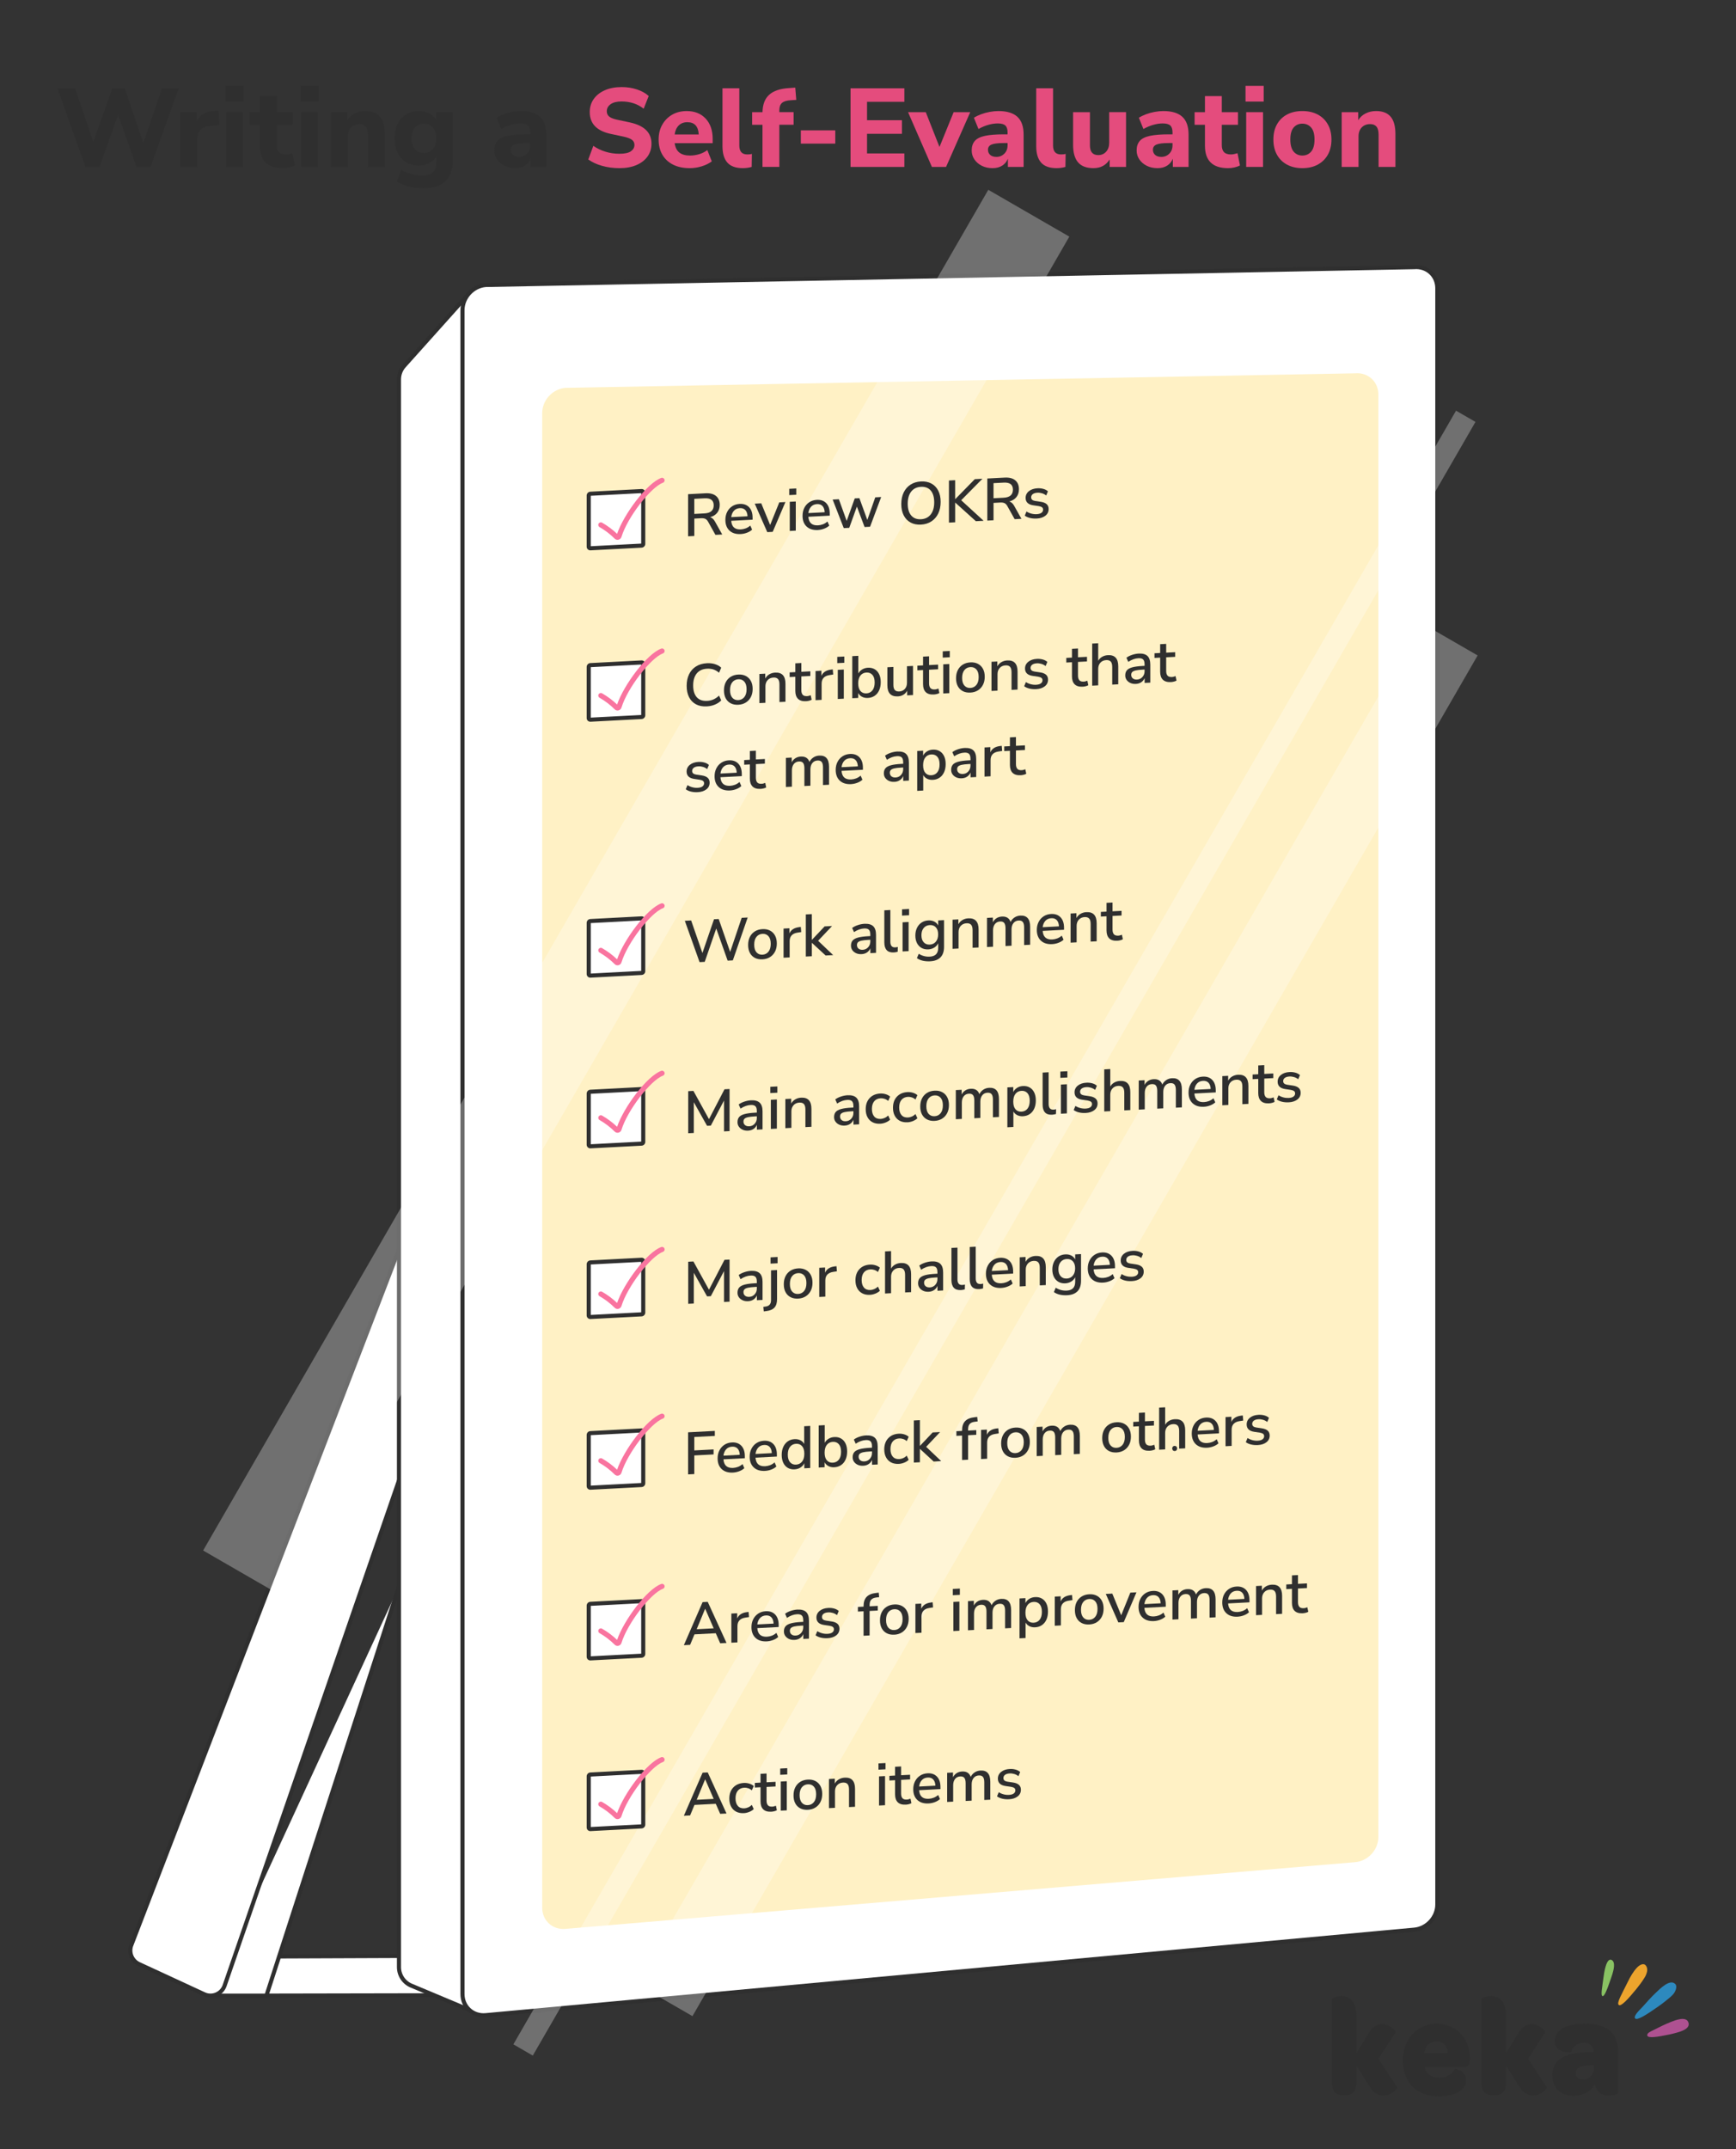 <?xml version="1.0" encoding="UTF-8"?>
<svg id="Layer_1" data-name="Layer 1" xmlns="http://www.w3.org/2000/svg" width="1697.82" height="2100.77" viewBox="0 0 1697.82 2100.77">
  <rect x="0" y="0" width="1697.82" height="2100.77" fill="#333333" stroke="none"/>
  <g>
    <g>
      <path d="m1578.48,1922.28c-.38,4.67-2.59,10.36-3.43,12.87-3.16,9.24-6,16.68-7.87,15.91-1.85-.79-.15-8.8,1.12-18.74.48-3.74,2.69-19.44,8.02-16.47,1.94,1.09,2.4,3.55,2.17,6.43Z" style="fill: #89c263; fill-rule: evenodd;"/>
      <path d="m1609.81,1930.34c-.44,1.02-.97,2-1.49,2.81-2.46,3.97-5.26,7.71-8.17,11.27-7.98,9.66-14.82,17.28-17.05,15.28-2.23-2.02,3.28-10.96,8.94-22.58,2.38-4.88,5.24-9.92,8.84-13.75,2.1-2.23,6.31-5.3,8.82-2.07,2.04,2.62,1.37,6.11.11,9.04Z" style="fill: #eda42d; fill-rule: evenodd;"/>
      <path d="m1647,1984.18c-2.42,1.28-5.22,2.09-6.92,2.58-2.57.74-5.18,1.37-7.81,1.93-11.18,2.3-20.41,3.81-21.19,1-.69-2.51,3.85-4.27,5.39-5.06,5.83-2.95,11.76-5.97,17.83-8.34,3.98-1.56,14.71-5.9,16.98.53,1.22,3.39-1.22,5.76-4.27,7.36Z" style="fill: #ae5191; fill-rule: evenodd;"/>
      <path d="m1636.4,1949.27c-1.64,1.95-3.75,3.55-5.6,5.09-2.9,2.44-5.89,4.72-8.99,6.88-11.36,7.97-20.92,14.12-22.69,11.59-1.85-2.65,5.56-9.27,6.8-10.66,4.38-4.9,8.75-9.87,13.51-14.38,3.6-3.39,13.68-13.91,18.98-8.52,1.83,1.88.8,5.27-.21,7.29-.48,1-1.09,1.88-1.81,2.72Z" style="fill: #2d89be; fill-rule: evenodd;"/>
    </g>
    <g>
      <path d="m1550.45,1978.14c-20.6,0-29.88,6.67-29.88,17.33,0,11.61,15.81,10.64,15.95,10.24,1.62-4.09,4.78-8.99,12.56-8.99,5.77,0,9.18,3.14,9.66,8.99h-2.38c-26.5.14-38.18,7.5-38.18,22.95,0,11.73,8.14,19.93,20.71,19.93,9.05,0,16.71-4.11,20.83-11.06,1.89,7.22,6.65,10.92,13.55,10.92,4.65,0,9.3-1.65,9.3-3.02v-38.49c.02-19.37-9.77-28.8-32.14-28.8Zm8.42,42.85c0,6.83-4.15,11.61-10.54,11.61-4.4,0-7.28-2.32-7.28-6.27,0-5.18,5.14-7.39,14.84-7.66h3.01v2.32h-.02Z" style="fill: #2f2f2f; fill-rule: evenodd;"/>
      <path d="m1512.82,2040.39l-18.33-27.99,16.71-25.81c.63-1.51-5.79-8.06-13.07-8.06-4.15,0-9.28,2.04-12.67,7.92l-12.42,20.35v-35.77c0-15.96-7.91-19.93-14.84-19.93-4.9,0-9.28,2.04-9.28,3v81.09c0,9.69,4.52,12.71,10.92,12.71h2.5c6.17,0,10.69-3.27,10.69-12.71v-15.98l13.43,21.16c3.51,5.85,8.67,7.92,13.05,7.92,7.16.02,13.91-6.53,13.3-7.9Z" style="fill: #2f2f2f; fill-rule: evenodd;"/>
      <path d="m1405.11,1978.14c-19.21,0-33.15,15.28-33.15,36.02s13.43,34.93,34.64,34.93c17.59,0,27.25-6.83,27.25-15.84,0-9.96-11.05-11.2-11.05-10.92-2.38,4.65-7.53,8.59-15.07,8.59s-12.94-3.53-14.44-10.64h39.31c3.64,0,4.78-2.86,4.9-6.83v-1.63c0-19.51-13.32-33.7-32.41-33.7Zm-12.16,28.69c.76-6.69,5.66-11.61,11.91-11.61,6.65,0,10.8,4.65,10.92,11.61h-22.83Z" style="fill: #2f2f2f; fill-rule: evenodd;"/>
      <path d="m1366.47,2040.39l-18.35-27.99,16.71-25.81c.63-1.51-5.77-8.06-13.05-8.06-4.15,0-9.28,2.04-12.69,7.92l-12.42,20.35v-35.77c0-15.96-7.91-19.93-14.82-19.93-4.9,0-9.28,2.04-9.28,3v81.09c0,9.69,4.52,12.71,10.92,12.71h2.53c6.15,0,10.67-3.27,10.67-12.71v-15.98l13.45,21.16c3.49,5.85,8.67,7.92,13.05,7.92,7.11.02,13.91-6.53,13.28-7.9Z" style="fill: #2f2f2f; fill-rule: evenodd;"/>
    </g>
  </g>
  <g>
    <path d="m83.56,163.16l-27.36-76.84h17.33l17.66,52.54,18.64-52.54h12.21l18.09,53.41,18.31-53.41h16.35l-27.58,76.84h-13.73l-17.99-51.01-18.2,51.01h-13.73Z" style="fill: #2f2f2f;"/>
    <path d="m176.32,163.16v-53.52h16.13v9.26c2.54-6.25,7.99-9.7,16.35-10.36l4.8-.33.98,13.84-9.27.98c-8.14.8-12.21,4.94-12.21,12.43v27.69h-16.79Z" style="fill: #2f2f2f;"/>
    <path d="m220.57,99.29v-15.37h17.77v15.37h-17.77Zm.65,63.87v-53.52h16.46v53.52h-16.46Z" style="fill: #2f2f2f;"/>
    <path d="m276.71,164.36c-15.04,0-22.56-7.3-22.56-21.91v-20.49h-10.14v-12.32h10.14v-15.7h16.46v15.7h15.8v12.32h-15.8v19.84c0,3.05.71,5.34,2.12,6.87,1.42,1.53,3.69,2.29,6.81,2.29.94,0,1.94-.11,3-.33,1.05-.22,2.2-.51,3.43-.87l2.4,11.99c-1.53.8-3.34,1.43-5.45,1.91-2.11.47-4.18.71-6.21.71Z" style="fill: #2f2f2f;"/>
    <path d="m293.82,99.29v-15.37h17.77v15.37h-17.77Zm.65,63.87v-53.52h16.46v53.52h-16.46Z" style="fill: #2f2f2f;"/>
    <path d="m323.68,163.16v-53.52h16.13v7.85c1.82-2.91,4.25-5.12,7.3-6.65,3.05-1.53,6.47-2.29,10.25-2.29,6.32,0,11.04,1.84,14.17,5.5,3.12,3.67,4.69,9.32,4.69,16.95v32.16h-16.46v-31.39c0-3.71-.69-6.38-2.07-8.01-1.38-1.63-3.42-2.45-6.1-2.45-3.49,0-6.27,1.09-8.34,3.27-2.07,2.18-3.11,5.09-3.11,8.72v29.87h-16.46Z" style="fill: #2f2f2f;"/>
    <path d="m414.26,183.98c-5.16,0-9.97-.54-14.44-1.64-4.47-1.09-8.38-2.8-11.72-5.12l4.47-11.23c2.91,1.82,6.19,3.22,9.86,4.2,3.67.98,7.14,1.47,10.41,1.47,9.3,0,13.95-4.29,13.95-12.86v-6.1c-1.45,2.76-3.74,4.98-6.87,6.65-3.12,1.67-6.54,2.51-10.25,2.51-4.79,0-8.97-1.11-12.53-3.33-3.56-2.22-6.32-5.32-8.28-9.32-1.96-4-2.94-8.68-2.94-14.06s.98-9.96,2.94-13.95c1.96-4,4.72-7.1,8.28-9.32,3.56-2.22,7.74-3.33,12.53-3.33,3.85,0,7.3.84,10.36,2.51,3.05,1.67,5.3,3.89,6.76,6.65v-8.07h16.02v47.31c0,9.01-2.44,15.77-7.3,20.27-4.87,4.5-11.96,6.76-21.26,6.76Zm.33-34.44c3.63,0,6.56-1.27,8.77-3.82,2.22-2.54,3.33-6.07,3.33-10.57s-1.11-8.01-3.33-10.52-5.14-3.76-8.77-3.76-6.65,1.25-8.83,3.76c-2.18,2.51-3.27,6.01-3.27,10.52s1.09,8.03,3.27,10.57c2.18,2.54,5.12,3.82,8.83,3.82Z" style="fill: #2f2f2f;"/>
    <path d="m503.97,164.36c-4,0-7.52-.76-10.57-2.29-3.05-1.53-5.47-3.6-7.25-6.21-1.78-2.62-2.67-5.56-2.67-8.83,0-3.85,1.02-6.94,3.05-9.27,2.03-2.32,5.34-3.98,9.92-4.96,4.58-.98,10.64-1.47,18.2-1.47h3.92v-1.85c0-3.2-.73-5.47-2.18-6.81-1.46-1.34-3.92-2.02-7.41-2.02-2.91,0-5.98.45-9.21,1.36-3.23.91-6.45,2.27-9.65,4.09l-4.47-11.01c1.89-1.23,4.2-2.36,6.92-3.38,2.72-1.02,5.58-1.8,8.56-2.34,2.98-.55,5.81-.82,8.5-.82,8.28,0,14.46,1.87,18.53,5.61,4.07,3.74,6.1,9.54,6.1,17.38v31.61h-15.37v-8.07c-1.09,2.83-2.93,5.09-5.5,6.76-2.58,1.67-5.72,2.51-9.43,2.51Zm3.71-11.01c3.05,0,5.63-1.05,7.74-3.16,2.11-2.11,3.16-4.83,3.16-8.18v-2.18h-3.81c-5.6,0-9.56.49-11.88,1.47-2.33.98-3.49,2.67-3.49,5.07,0,2.04.71,3.71,2.12,5.01,1.42,1.31,3.47,1.96,6.16,1.96Z" style="fill: #2f2f2f;"/>
    <path d="m605.77,164.36c-6.03,0-11.72-.76-17.06-2.29-5.34-1.53-9.79-3.6-13.35-6.21l4.91-13.3c3.41,2.4,7.32,4.29,11.72,5.67,4.4,1.38,8.99,2.07,13.79,2.07,5.23,0,8.99-.82,11.28-2.45s3.43-3.69,3.43-6.16c0-2.11-.8-3.78-2.4-5.01-1.6-1.23-4.4-2.29-8.39-3.16l-12.32-2.62c-13.73-2.91-20.6-10.03-20.6-21.36,0-4.87,1.31-9.14,3.92-12.81,2.62-3.67,6.27-6.52,10.96-8.56,4.69-2.03,10.12-3.05,16.29-3.05,5.3,0,10.28.76,14.93,2.29,4.65,1.53,8.5,3.67,11.55,6.43l-4.91,12.43c-5.96-4.72-13.19-7.08-21.69-7.08-4.58,0-8.12.89-10.63,2.67-2.51,1.78-3.76,4.09-3.76,6.92,0,2.11.76,3.81,2.29,5.12,1.53,1.31,4.18,2.36,7.96,3.16l12.32,2.62c14.1,3.05,21.15,9.96,21.15,20.71,0,4.8-1.29,8.99-3.87,12.59-2.58,3.6-6.21,6.4-10.9,8.39-4.69,2-10.23,3-16.62,3Z" style="fill: #e44c7d;"/>
    <path d="m674.55,164.36c-6.32,0-11.75-1.14-16.29-3.43-4.54-2.29-8.03-5.52-10.46-9.7-2.44-4.18-3.65-9.1-3.65-14.77s1.18-10.37,3.54-14.55c2.36-4.18,5.59-7.45,9.7-9.81,4.1-2.36,8.85-3.54,14.22-3.54,7.78,0,13.95,2.45,18.53,7.36,4.58,4.91,6.87,11.54,6.87,19.89v4.14h-37.17c.58,4.21,2.12,7.29,4.63,9.21,2.51,1.93,5.98,2.89,10.41,2.89,2.91,0,5.85-.44,8.83-1.31,2.98-.87,5.67-2.22,8.07-4.03l4.36,11.01c-2.69,2.04-5.98,3.65-9.86,4.85-3.89,1.2-7.79,1.8-11.72,1.8Zm-2.29-44.91c-3.49,0-6.3,1.05-8.45,3.16-2.14,2.11-3.47,5.05-3.98,8.83h23.54c-.44-7.99-4.14-11.99-11.12-11.99Z" style="fill: #e44c7d;"/>
    <path d="m726.54,164.36c-6.9,0-11.95-1.8-15.15-5.4-3.2-3.6-4.8-8.96-4.8-16.08v-56.57h16.46v55.92c0,5.81,2.58,8.72,7.74,8.72.8,0,1.58-.04,2.34-.11.76-.07,1.51-.22,2.23-.44l-.22,12.75c-2.76.8-5.63,1.2-8.61,1.2Z" style="fill: #e44c7d;"/>
    <path d="m745.73,163.16v-41.2h-10.14v-12.32h10.14c.15-7.56,2.34-13.24,6.59-17.06,4.25-3.82,10.74-5.98,19.46-6.49l5.99-.44.98,11.99-5.12.33c-4.22.22-7.18,1.11-8.88,2.67-1.71,1.56-2.56,3.94-2.56,7.14v1.85h13.95v12.32h-13.95v41.2h-16.46Z" style="fill: #e44c7d;"/>
    <path d="m783.22,140.38v-12.97h33.68v12.97h-33.68Z" style="fill: #e44c7d;"/>
    <path d="m831.83,163.16v-76.84h52.65v13.19h-36.51v17.99h34.12v13.3h-34.12v19.18h36.51v13.19h-52.65Z" style="fill: #e44c7d;"/>
    <path d="m911.41,163.16l-23.33-53.52h17.33l13.41,34.01,13.84-34.01h16.24l-23.65,53.52h-13.84Z" style="fill: #e44c7d;"/>
    <path d="m970.81,164.36c-4,0-7.52-.76-10.57-2.29-3.05-1.53-5.47-3.6-7.25-6.21-1.78-2.62-2.67-5.56-2.67-8.83,0-3.85,1.02-6.94,3.05-9.27,2.03-2.32,5.34-3.98,9.92-4.96,4.58-.98,10.64-1.47,18.2-1.47h3.92v-1.85c0-3.2-.73-5.47-2.18-6.81-1.45-1.34-3.92-2.02-7.41-2.02-2.91,0-5.98.45-9.21,1.36-3.23.91-6.45,2.27-9.65,4.09l-4.47-11.01c1.89-1.23,4.2-2.36,6.92-3.38,2.72-1.02,5.58-1.8,8.56-2.34,2.98-.55,5.81-.82,8.5-.82,8.28,0,14.46,1.87,18.53,5.61,4.07,3.74,6.1,9.54,6.1,17.38v31.61h-15.37v-8.07c-1.09,2.83-2.93,5.09-5.5,6.76-2.58,1.67-5.72,2.51-9.43,2.51Zm3.71-11.01c3.05,0,5.63-1.05,7.74-3.16,2.11-2.11,3.16-4.83,3.16-8.18v-2.18h-3.81c-5.6,0-9.56.49-11.88,1.47-2.33.98-3.49,2.67-3.49,5.07,0,2.04.71,3.71,2.12,5.01,1.42,1.31,3.47,1.96,6.16,1.96Z" style="fill: #e44c7d;"/>
    <path d="m1033.38,164.36c-6.9,0-11.95-1.8-15.15-5.4-3.2-3.6-4.8-8.96-4.8-16.08v-56.57h16.46v55.92c0,5.81,2.58,8.72,7.74,8.72.8,0,1.58-.04,2.34-.11.76-.07,1.51-.22,2.24-.44l-.22,12.75c-2.76.8-5.63,1.2-8.61,1.2Z" style="fill: #e44c7d;"/>
    <path d="m1069.45,164.36c-6.83,0-11.86-1.89-15.1-5.67-3.23-3.78-4.85-9.45-4.85-17v-32.05h16.46v32.48c0,6.32,2.73,9.48,8.17,9.48,3.12,0,5.69-1.11,7.68-3.33,2-2.22,3-5.14,3-8.77v-29.87h16.46v53.52h-16.02v-7.3c-3.56,5.67-8.83,8.5-15.81,8.5Z" style="fill: #e44c7d;"/>
    <path d="m1132.13,164.36c-4,0-7.52-.76-10.57-2.29-3.05-1.53-5.47-3.6-7.25-6.21-1.78-2.62-2.67-5.56-2.67-8.83,0-3.85,1.02-6.94,3.05-9.27,2.03-2.32,5.34-3.98,9.92-4.96,4.58-.98,10.64-1.47,18.2-1.47h3.92v-1.85c0-3.2-.73-5.47-2.18-6.81-1.46-1.34-3.92-2.02-7.41-2.02-2.91,0-5.98.45-9.21,1.36-3.23.91-6.45,2.27-9.65,4.09l-4.47-11.01c1.89-1.23,4.2-2.36,6.92-3.38,2.72-1.02,5.58-1.8,8.56-2.34,2.98-.55,5.81-.82,8.5-.82,8.28,0,14.46,1.87,18.53,5.61,4.07,3.74,6.1,9.54,6.1,17.38v31.61h-15.37v-8.07c-1.09,2.83-2.93,5.09-5.5,6.76-2.58,1.67-5.72,2.51-9.43,2.51Zm3.71-11.01c3.05,0,5.63-1.05,7.74-3.16,2.11-2.11,3.16-4.83,3.16-8.18v-2.18h-3.81c-5.6,0-9.56.49-11.88,1.47-2.33.98-3.49,2.67-3.49,5.07,0,2.04.71,3.71,2.12,5.01,1.42,1.31,3.47,1.96,6.16,1.96Z" style="fill: #e44c7d;"/>
    <path d="m1201.02,164.36c-15.04,0-22.56-7.3-22.56-21.91v-20.49h-10.14v-12.32h10.14v-15.7h16.46v15.7h15.81v12.32h-15.81v19.84c0,3.05.71,5.34,2.13,6.87,1.42,1.53,3.69,2.29,6.81,2.29.94,0,1.94-.11,3-.33,1.05-.22,2.2-.51,3.43-.87l2.4,11.99c-1.53.8-3.34,1.43-5.45,1.91-2.11.47-4.18.71-6.21.71Z" style="fill: #e44c7d;"/>
    <path d="m1218.13,99.29v-15.37h17.77v15.37h-17.77Zm.65,63.87v-53.52h16.46v53.52h-16.46Z" style="fill: #e44c7d;"/>
    <path d="m1273.72,164.36c-5.74,0-10.74-1.14-14.99-3.43-4.25-2.29-7.54-5.52-9.86-9.7-2.33-4.18-3.49-9.14-3.49-14.88s1.16-10.59,3.49-14.77c2.33-4.18,5.61-7.39,9.86-9.65,4.25-2.25,9.25-3.38,14.99-3.38s10.74,1.13,14.99,3.38c4.25,2.25,7.56,5.47,9.92,9.65,2.36,4.18,3.54,9.1,3.54,14.77s-1.18,10.7-3.54,14.88c-2.36,4.18-5.67,7.41-9.92,9.7s-9.25,3.43-14.99,3.43Zm0-12.32c3.49,0,6.34-1.27,8.56-3.81,2.21-2.54,3.32-6.5,3.32-11.88s-1.11-9.21-3.32-11.72c-2.22-2.51-5.07-3.76-8.56-3.76s-6.32,1.25-8.5,3.76c-2.18,2.51-3.27,6.41-3.27,11.72s1.09,9.34,3.27,11.88c2.18,2.54,5.01,3.81,8.5,3.81Z" style="fill: #e44c7d;"/>
    <path d="m1312.19,163.16v-53.52h16.13v7.85c1.82-2.91,4.25-5.12,7.3-6.65,3.05-1.53,6.47-2.29,10.25-2.29,6.32,0,11.04,1.84,14.17,5.5,3.12,3.67,4.69,9.32,4.69,16.95v32.16h-16.46v-31.39c0-3.71-.69-6.38-2.07-8.01-1.38-1.63-3.42-2.45-6.1-2.45-3.49,0-6.27,1.09-8.34,3.27-2.07,2.18-3.11,5.09-3.11,8.72v29.87h-16.46Z" style="fill: #e44c7d;"/>
  </g>
  <g>
    <g>
      <polygon points="251.12 1912.42 395.05 1911.84 424.71 1950.28 240.3 1950.64 251.12 1912.42" style="fill: #fff; stroke: #2f2f2f; stroke-miterlimit: 10; stroke-width: 4px;"/>
      <polyline points="390.2 1550.6 260.56 1950.64 205.69 1950.64" style="fill: #fff; stroke: #2f2f2f; stroke-miterlimit: 10; stroke-width: 4px;"/>
      <g>
        <path d="m390.2,1221.26l-261.61,679.63c-3.02,7.26.24,15.6,7.38,18.9l63.76,29.48c7.71,3.56,16.83-.16,19.83-8.1l195.71-566.7" style="fill: #fff; stroke: #2f2f2f; stroke-miterlimit: 10; stroke-width: 4px;"/>
        <g>
          <path d="m459.21,286.31l-64,71.4c-3.22,3.6-5.01,8.25-5.01,13.08v1551.98c0,7.9,4.74,15.02,12.02,18.08l56.99,23.9" style="fill: #fff; stroke: #2f2f2f; stroke-miterlimit: 10; stroke-width: 4px;"/>
          <g>
            <path d="m1383.08,1886.16l-908.15,83.58c-12.5,1.09-22.62-8.15-22.62-20.65V303.17c0-12.5,10.13-23.51,22.62-24.6l908.15-17.42c12.5-1.09,22.62,8.15,22.62,20.65v1579.77c0,12.5-10.13,23.51-22.62,24.6Z" style="fill: #fff;"/>
            <path d="m472.92,1971.83c-5.81,0-11.19-2.04-15.37-5.87-4.67-4.28-7.24-10.27-7.24-16.86V303.17c0-13.49,10.97-25.42,24.45-26.6h.14s908.08-17.43,908.08-17.43c6.59-.56,12.81,1.49,17.49,5.78,4.67,4.28,7.25,10.27,7.25,16.87v1579.77c0,13.49-10.97,25.42-24.45,26.6l-908.14,83.58c-.74.06-1.47.1-2.2.1Zm2.12-1691.27c-11.44,1.04-20.73,11.17-20.73,22.61v1645.93c0,5.46,2.11,10.4,5.95,13.92,3.86,3.54,9,5.22,14.5,4.74l908.15-83.58c11.47-1,20.8-11.15,20.8-22.61V281.79c0-5.46-2.11-10.4-5.95-13.92-3.86-3.53-9.01-5.22-14.5-4.74h-.14s-908.08,17.43-908.08,17.43Z" style="fill: #2f2f2f;"/>
          </g>
        </g>
        <path d="m1325.43,1820.18l-772.53,65.22c-12.5,1.09-22.62-8.15-22.62-20.65V403.71c0-12.5,10.13-23.51,22.62-24.6l772.53-14.21c12.5-1.09,22.62,8.15,22.62,20.65v1410.03c0,12.5-10.13,23.51-22.62,24.6Z" style="fill: #fff1c5;"/>
        <g>
          <g style="fill: none; opacity: .3;">
            <rect x="1001.45" y="521.78" width="64.03" height="1535.78" transform="translate(783.29 -343.95) rotate(30)" style="fill: #fff;"/>
          </g>
          <g style="fill: none; opacity: .3;">
            <rect x="576.48" y="105.53" width="91.52" height="1535.78" transform="translate(520.07 -194.11) rotate(30)" style="fill: #fff;"/>
          </g>
          <g style="fill: none; opacity: .3;">
            <rect x="961.57" y="283.38" width="21.95" height="1843.88" transform="translate(732.96 -324.79) rotate(30)" style="fill: #fff;"/>
          </g>
        </g>
      </g>
    </g>
    <g>
      <path d="m672.96,524.19v-41.14l17.04-.89c4.44-.23,7.86.65,10.27,2.64,2.41,2,3.62,4.9,3.62,8.71,0,3.07-.82,5.64-2.45,7.69-1.63,2.05-3.95,3.49-6.94,4.3,1.87.53,3.44,1.94,4.73,4.25l7.12,12.7-6.65.35-7.12-12.76c-.82-1.47-1.76-2.45-2.83-2.92-1.07-.47-2.44-.66-4.11-.57l-6.59.35v16.98l-6.07.32Zm6.07-21.85l9.98-.52c5.99-.31,8.99-2.94,8.99-7.88s-3-7.2-8.99-6.88l-9.98.52v14.76Z" style="fill: #2f2f2f;"/>
      <path d="m724.49,522.02c-4.67.24-8.34-.88-11.03-3.36-2.68-2.48-4.03-6-4.03-10.55,0-2.92.59-5.53,1.78-7.83,1.19-2.3,2.83-4.13,4.93-5.48s4.51-2.1,7.24-2.25c3.93-.21,7.02.89,9.28,3.28,2.26,2.39,3.38,5.79,3.38,10.18v1.98l-20.89,1.09c.43,5.89,3.56,8.68,9.39,8.38,1.63-.09,3.24-.42,4.81-1.01,1.58-.59,3.06-1.5,4.46-2.74l1.75,3.99c-1.28,1.23-2.94,2.23-4.96,3-2.02.77-4.07,1.21-6.13,1.31Zm-.88-25.34c-2.45.13-4.4.99-5.84,2.58-1.44,1.59-2.31,3.66-2.62,6.21l15.93-.83c-.12-2.64-.82-4.65-2.1-6.05-1.28-1.39-3.07-2.03-5.37-1.91Z" style="fill: #2f2f2f;"/>
      <path d="m750.4,520.13l-12.25-27.83,6.36-.33,8.7,21.19,8.93-22.12,6.01-.32-12.43,29.13-5.31.28Z" style="fill: #2f2f2f;"/>
      <path d="m771.87,483.94v-6.13l6.88-.36v6.13l-6.88.36Zm.52,35.04v-28.48l5.89-.31v28.48l-5.89.31Z" style="fill: #2f2f2f;"/>
      <path d="m799.94,518.06c-4.67.24-8.34-.88-11.03-3.36-2.68-2.48-4.03-6-4.03-10.55,0-2.92.59-5.53,1.78-7.83,1.19-2.3,2.83-4.13,4.93-5.48s4.51-2.1,7.24-2.25c3.93-.21,7.02.89,9.28,3.28,2.26,2.39,3.38,5.79,3.38,10.18v1.98l-20.89,1.09c.43,5.89,3.56,8.68,9.39,8.38,1.63-.09,3.24-.42,4.82-1.01,1.57-.59,3.06-1.5,4.46-2.74l1.75,3.99c-1.28,1.23-2.94,2.23-4.96,3-2.02.77-4.07,1.21-6.13,1.31Zm-.88-25.34c-2.45.13-4.4.99-5.84,2.58-1.44,1.59-2.31,3.66-2.62,6.21l15.93-.83c-.12-2.64-.82-4.65-2.1-6.05-1.28-1.39-3.07-2.03-5.37-1.91Z" style="fill: #2f2f2f;"/>
      <path d="m825.2,516.21l-10.85-27.91,6.07-.32,7.64,21.19,7.88-22,4.55-.24,7.76,21.3,7.76-22.11,5.78-.3-10.85,29.04-5.37.28-7.53-19.97-7.47,20.76-5.37.28Z" style="fill: #2f2f2f;"/>
      <path d="m900.71,512.78c-3.93.21-7.33-.48-10.21-2.06-2.88-1.58-5.11-3.91-6.68-7-1.58-3.09-2.36-6.77-2.36-11.05s.79-8.09,2.36-11.33c1.57-3.23,3.8-5.78,6.68-7.64,2.88-1.86,6.28-2.9,10.21-3.1,3.89-.2,7.28.47,10.18,2.03,2.9,1.56,5.13,3.87,6.71,6.94,1.58,3.07,2.36,6.74,2.36,11.02s-.79,8.1-2.36,11.36c-1.58,3.25-3.81,5.82-6.71,7.7-2.9,1.88-6.29,2.93-10.18,3.13Zm0-5.25c4.08-.21,7.26-1.77,9.54-4.67,2.27-2.9,3.41-6.86,3.41-11.88s-1.13-8.85-3.38-11.49c-2.26-2.64-5.45-3.86-9.57-3.64-4.08.21-7.27,1.76-9.54,4.64-2.28,2.88-3.41,6.83-3.41,11.85s1.14,8.86,3.41,11.52,5.46,3.89,9.54,3.67Z" style="fill: #2f2f2f;"/>
      <path d="m928.08,510.82v-41.14l6.07-.32v18.5h.12s19.08-19.5,19.08-19.5l7.47-.39-20.77,20.99,21.94,20.09-7.58.4-20.13-18.14h-.12v19.2l-6.07.32Z" style="fill: #2f2f2f;"/>
      <path d="m965.6,508.86v-41.14l17.04-.89c4.44-.23,7.86.65,10.27,2.64,2.41,2,3.62,4.9,3.62,8.71,0,3.07-.82,5.64-2.45,7.68-1.63,2.05-3.95,3.49-6.95,4.3,1.87.53,3.44,1.94,4.73,4.25l7.12,12.7-6.65.35-7.12-12.76c-.82-1.47-1.76-2.45-2.83-2.92s-2.44-.66-4.11-.57l-6.59.35v16.98l-6.07.32Zm6.07-21.85l9.98-.52c5.99-.31,8.99-2.94,8.99-7.88s-3-7.2-8.99-6.88l-9.98.52v14.76Z" style="fill: #2f2f2f;"/>
      <path d="m1013.85,506.85c-2.33.12-4.51-.07-6.54-.56-2.02-.5-3.71-1.25-5.08-2.27l1.69-4.06c1.44.94,3.02,1.63,4.76,2.08,1.73.46,3.47.64,5.22.54,2.06-.11,3.62-.56,4.67-1.35,1.05-.79,1.58-1.81,1.58-3.06,0-1.01-.35-1.78-1.05-2.31-.7-.53-1.75-.91-3.15-1.15l-5.54-.82c-4.9-.75-7.35-3.15-7.35-7.2,0-2.68,1.07-4.88,3.21-6.59,2.14-1.71,4.94-2.65,8.4-2.83,1.98-.1,3.88.09,5.69.58,1.81.49,3.32,1.29,4.52,2.39l-1.69,4.06c-1.17-.95-2.51-1.66-4.03-2.12-1.52-.46-3.01-.66-4.49-.58-2.02.11-3.56.57-4.61,1.38-1.05.81-1.58,1.86-1.58,3.15,0,1.95,1.29,3.12,3.85,3.53l5.54.82c2.53.37,4.44,1.13,5.75,2.27,1.3,1.14,1.96,2.74,1.96,4.8,0,2.72-1.07,4.91-3.21,6.56-2.14,1.65-4.98,2.57-8.52,2.75Z" style="fill: #2f2f2f;"/>
      <path d="m691.4,690.47c-4.16.22-7.72-.45-10.68-2.01-2.96-1.56-5.22-3.88-6.8-6.97-1.58-3.09-2.36-6.79-2.36-11.11s.79-8.09,2.36-11.33c1.57-3.23,3.84-5.78,6.8-7.65,2.96-1.87,6.52-2.91,10.68-3.13,2.8-.15,5.42.15,7.85.9,2.43.75,4.46,1.9,6.1,3.44l-2.1,4.95c-1.79-1.5-3.63-2.56-5.51-3.18-1.89-.62-3.94-.87-6.16-.76-4.44.23-7.82,1.77-10.15,4.62-2.33,2.84-3.5,6.78-3.5,11.79s1.17,8.84,3.5,11.46c2.33,2.62,5.72,3.81,10.15,3.58,2.22-.12,4.27-.58,6.16-1.4,1.89-.82,3.72-2.07,5.51-3.76l2.1,4.73c-1.63,1.68-3.67,3.03-6.1,4.05-2.43,1.02-5.05,1.61-7.85,1.75Z" style="fill: #2f2f2f;"/>
      <path d="m722.1,688.86c-2.88.15-5.37-.32-7.47-1.42-2.1-1.09-3.72-2.71-4.87-4.85s-1.72-4.72-1.72-7.76.57-5.68,1.72-7.94c1.15-2.26,2.77-4.04,4.87-5.36,2.1-1.32,4.59-2.05,7.47-2.2,2.8-.15,5.25.33,7.35,1.42,2.1,1.1,3.73,2.71,4.9,4.85s1.75,4.72,1.75,7.76-.58,5.68-1.75,7.94-2.8,4.05-4.9,5.36c-2.1,1.32-4.55,2.05-7.35,2.19Zm0-4.55c2.41-.13,4.36-1.1,5.84-2.93,1.48-1.83,2.22-4.39,2.22-7.7s-.74-5.79-2.22-7.44c-1.48-1.65-3.42-2.42-5.84-2.29-2.45.13-4.42,1.1-5.89,2.91-1.48,1.81-2.22,4.37-2.22,7.67s.74,5.8,2.22,7.47c1.48,1.67,3.44,2.45,5.89,2.32Z" style="fill: #2f2f2f;"/>
      <path d="m742.69,687.26v-28.48l5.72-.3v4.73c.97-1.76,2.31-3.14,4-4.12,1.69-.98,3.59-1.53,5.69-1.64,6.73-.35,10.09,3.28,10.09,10.91v17.56l-5.89.31v-17.21c0-2.45-.48-4.21-1.43-5.29-.95-1.08-2.44-1.56-4.46-1.46-2.37.12-4.27.97-5.69,2.54-1.42,1.57-2.13,3.58-2.13,6.03v16.11l-5.89.31Z" style="fill: #2f2f2f;"/>
      <path d="m788.44,685.39c-3.58.19-6.24-.59-7.99-2.32-1.75-1.74-2.63-4.33-2.63-7.8v-13.77l-5.54.29v-4.55l5.54-.29v-8.58l5.89-.31v8.58l8.81-.46v4.55l-8.81.46v13.3c0,2.06.44,3.6,1.31,4.6.87,1,2.3,1.46,4.29,1.35.62-.03,1.23-.13,1.81-.3.58-.17,1.17-.36,1.75-.59l.93,4.39c-.58.38-1.39.71-2.42.97-1.03.27-2.01.43-2.95.48Z" style="fill: #2f2f2f;"/>
      <path d="m797.6,684.38v-28.48l5.72-.3v5.08c1.48-3.46,4.55-5.51,9.22-6.14l1.92-.22.41,5-3.56.54c-5.17.78-7.76,3.58-7.76,8.4v15.81l-5.95.31Z" style="fill: #2f2f2f;"/>
      <path d="m818.84,648.2v-6.13l6.88-.36v6.13l-6.88.36Zm.52,35.04v-28.48l5.89-.31v28.48l-5.89.31Z" style="fill: #2f2f2f;"/>
      <path d="m848.83,682.22c-2.18.11-4.1-.27-5.78-1.16s-2.92-2.12-3.73-3.71v4.84l-5.78.3v-41.14l5.89-.31v17.27c.85-1.6,2.11-2.91,3.76-3.93,1.65-1.02,3.53-1.59,5.63-1.7,2.53-.13,4.74.36,6.62,1.46,1.89,1.11,3.34,2.73,4.38,4.88,1.03,2.14,1.55,4.73,1.55,7.77s-.52,5.69-1.55,7.96c-1.03,2.27-2.49,4.05-4.38,5.33-1.89,1.29-4.1,2-6.62,2.13Zm-1.46-4.48c2.45-.13,4.41-1.11,5.86-2.93,1.46-1.83,2.19-4.39,2.19-7.7s-.73-5.79-2.19-7.44c-1.46-1.65-3.41-2.42-5.86-2.29-2.45.13-4.41,1.1-5.86,2.9s-2.19,4.37-2.19,7.67.73,5.8,2.19,7.47,3.41,2.45,5.86,2.32Z" style="fill: #2f2f2f;"/>
      <path d="m878.18,680.68c-6.89.36-10.33-3.29-10.33-10.95v-17.51l5.89-.31v17.56c0,2.3.47,3.96,1.4,5s2.41,1.51,4.43,1.4c2.22-.12,4.02-.95,5.4-2.5,1.38-1.55,2.07-3.57,2.07-6.06v-16.1l5.89-.31v28.48l-5.72.3v-4.55c-.93,1.72-2.18,3.05-3.74,3.99-1.56.94-3.33,1.46-5.31,1.56Z" style="fill: #2f2f2f;"/>
      <path d="m913.37,678.84c-3.58.19-6.24-.59-7.99-2.32-1.75-1.74-2.63-4.33-2.63-7.8v-13.77l-5.54.29v-4.55l5.54-.29v-8.58l5.89-.31v8.58l8.81-.46v4.55l-8.81.46v13.3c0,2.06.44,3.6,1.31,4.6.88,1,2.3,1.46,4.29,1.35.62-.03,1.23-.13,1.81-.3.58-.17,1.17-.36,1.75-.59l.93,4.39c-.58.38-1.39.71-2.42.97-1.03.27-2.01.43-2.95.48Z" style="fill: #2f2f2f;"/>
      <path d="m922.01,642.79v-6.13l6.88-.36v6.13l-6.88.36Zm.52,35.04v-28.48l5.89-.31v28.48l-5.89.31Z" style="fill: #2f2f2f;"/>
      <path d="m949.08,676.97c-2.88.15-5.37-.32-7.47-1.42-2.1-1.09-3.72-2.71-4.87-4.85-1.15-2.14-1.72-4.72-1.72-7.76s.57-5.68,1.72-7.94c1.15-2.26,2.77-4.04,4.87-5.36,2.1-1.32,4.59-2.05,7.47-2.2,2.8-.15,5.25.33,7.35,1.42,2.1,1.1,3.73,2.71,4.9,4.85,1.17,2.14,1.75,4.72,1.75,7.76s-.58,5.68-1.75,7.94c-1.17,2.26-2.8,4.05-4.9,5.36-2.1,1.32-4.55,2.05-7.35,2.2Zm0-4.55c2.41-.13,4.36-1.1,5.84-2.93,1.48-1.83,2.22-4.39,2.22-7.7s-.74-5.79-2.22-7.44c-1.48-1.65-3.42-2.42-5.84-2.29-2.45.13-4.42,1.1-5.89,2.91-1.48,1.81-2.22,4.37-2.22,7.67s.74,5.8,2.22,7.47c1.48,1.67,3.44,2.45,5.89,2.32Z" style="fill: #2f2f2f;"/>
      <path d="m969.68,675.36v-28.48l5.72-.3v4.73c.97-1.76,2.31-3.14,4-4.12,1.69-.98,3.59-1.53,5.69-1.64,6.73-.35,10.09,3.28,10.09,10.91v17.56l-5.89.31v-17.21c0-2.45-.48-4.21-1.43-5.29-.95-1.08-2.44-1.56-4.46-1.46-2.37.12-4.27.97-5.69,2.54-1.42,1.57-2.13,3.58-2.13,6.03v16.11l-5.89.31Z" style="fill: #2f2f2f;"/>
      <path d="m1013.27,673.6c-2.33.12-4.51-.06-6.54-.56s-3.71-1.25-5.08-2.27l1.69-4.06c1.44.94,3.02,1.63,4.76,2.08,1.73.46,3.47.64,5.22.54,2.06-.11,3.62-.56,4.67-1.35,1.05-.79,1.58-1.81,1.58-3.06,0-1.01-.35-1.78-1.05-2.31s-1.75-.91-3.15-1.15l-5.54-.82c-4.9-.75-7.35-3.15-7.35-7.2,0-2.68,1.07-4.88,3.21-6.59,2.14-1.71,4.94-2.65,8.4-2.83,1.98-.1,3.88.09,5.69.58,1.81.49,3.32,1.29,4.52,2.39l-1.69,4.06c-1.17-.95-2.51-1.66-4.03-2.12-1.52-.46-3.01-.66-4.49-.58-2.02.11-3.56.57-4.61,1.38-1.05.81-1.58,1.86-1.58,3.15,0,1.95,1.29,3.12,3.85,3.53l5.54.82c2.53.37,4.44,1.13,5.75,2.27,1.3,1.14,1.96,2.74,1.96,4.8,0,2.72-1.07,4.91-3.21,6.56-2.14,1.65-4.98,2.57-8.52,2.75Z" style="fill: #2f2f2f;"/>
      <path d="m1059.01,671.21c-3.58.19-6.24-.59-7.99-2.32-1.75-1.74-2.63-4.33-2.63-7.8v-13.77l-5.54.29v-4.55l5.54-.29v-8.58l5.89-.31v8.58l8.81-.46v4.55l-8.81.46v13.3c0,2.06.44,3.59,1.31,4.6.88,1,2.3,1.46,4.29,1.35.62-.03,1.23-.13,1.81-.3.58-.17,1.17-.36,1.75-.59l.93,4.39c-.58.38-1.39.71-2.42.97-1.03.27-2.01.43-2.95.48Z" style="fill: #2f2f2f;"/>
      <path d="m1068.17,670.2v-41.14l5.89-.31v17.1c.97-1.68,2.28-2.99,3.94-3.91,1.65-.92,3.51-1.44,5.57-1.55,6.73-.35,10.09,3.28,10.09,10.91v17.56l-5.89.31v-17.21c0-2.45-.48-4.21-1.43-5.29-.95-1.08-2.44-1.56-4.46-1.46-2.37.12-4.27.97-5.69,2.54-1.42,1.57-2.13,3.58-2.13,6.03v16.11l-5.89.31Z" style="fill: #2f2f2f;"/>
      <path d="m1110.89,668.49c-1.98.1-3.75-.19-5.31-.89s-2.79-1.68-3.71-2.96c-.91-1.27-1.37-2.75-1.37-4.42,0-2.1.53-3.78,1.6-5.04,1.07-1.26,2.84-2.23,5.31-2.9,2.47-.67,5.81-1.12,10.01-1.34l1.98-.1v-1.52c0-2.22-.47-3.79-1.4-4.71-.93-.92-2.47-1.33-4.61-1.22-1.63.08-3.27.41-4.9.99-1.63.57-3.31,1.43-5.02,2.57l-1.81-4.05c1.48-1.13,3.33-2.06,5.54-2.8,2.22-.74,4.34-1.16,6.36-1.27,3.89-.2,6.77.57,8.64,2.32,1.87,1.75,2.8,4.59,2.8,8.52v17.56l-5.54.29v-4.73c-.7,1.67-1.79,3.01-3.27,4.02-1.48,1.01-3.25,1.57-5.31,1.68Zm1.17-4.26c2.1-.11,3.85-.94,5.25-2.49,1.4-1.55,2.1-3.46,2.1-5.71v-1.58l-1.93.1c-2.84.15-5.07.4-6.68.76-1.62.36-2.76.87-3.44,1.55-.68.68-1.02,1.58-1.02,2.71,0,1.48.5,2.65,1.52,3.51,1.01.86,2.41,1.25,4.2,1.15Z" style="fill: #2f2f2f;"/>
      <path d="m1145.26,666.69c-3.58.19-6.24-.59-7.99-2.32-1.75-1.74-2.63-4.33-2.63-7.8v-13.77l-5.54.29v-4.55l5.54-.29v-8.58l5.89-.31v8.58l8.81-.46v4.55l-8.81.46v13.3c0,2.06.44,3.59,1.31,4.6.88,1,2.3,1.46,4.29,1.35.62-.03,1.23-.13,1.81-.3.58-.17,1.17-.36,1.75-.59l.93,4.39c-.58.38-1.39.71-2.42.97-1.03.27-2.01.43-2.95.48Z" style="fill: #2f2f2f;"/>
      <path d="m682.3,774.31c-2.33.12-4.51-.07-6.54-.56-2.02-.5-3.71-1.25-5.08-2.27l1.69-4.06c1.44.94,3.02,1.63,4.76,2.08,1.73.46,3.47.64,5.22.54,2.06-.11,3.62-.56,4.67-1.35,1.05-.79,1.58-1.81,1.58-3.06,0-1.01-.35-1.78-1.05-2.31-.7-.53-1.75-.91-3.15-1.15l-5.54-.82c-4.9-.75-7.35-3.15-7.35-7.2,0-2.68,1.07-4.88,3.21-6.59,2.14-1.71,4.94-2.65,8.4-2.83,1.98-.1,3.88.09,5.69.58,1.81.49,3.32,1.29,4.52,2.39l-1.69,4.06c-1.17-.95-2.51-1.66-4.03-2.12-1.52-.46-3.01-.66-4.49-.58-2.02.11-3.56.57-4.61,1.38-1.05.81-1.58,1.86-1.58,3.15,0,1.95,1.29,3.12,3.85,3.53l5.54.82c2.53.37,4.44,1.13,5.75,2.27,1.3,1.14,1.96,2.74,1.96,4.8,0,2.72-1.07,4.91-3.21,6.56-2.14,1.65-4.98,2.57-8.52,2.75Z" style="fill: #2f2f2f;"/>
      <path d="m713.93,772.65c-4.67.24-8.34-.88-11.03-3.36-2.68-2.48-4.03-6-4.03-10.55,0-2.92.59-5.52,1.78-7.82,1.19-2.3,2.83-4.13,4.93-5.48,2.1-1.35,4.51-2.1,7.24-2.25,3.93-.21,7.02.89,9.28,3.28,2.26,2.39,3.38,5.78,3.38,10.18v1.98l-20.89,1.09c.43,5.89,3.56,8.68,9.39,8.38,1.63-.08,3.24-.42,4.82-1.01,1.57-.59,3.06-1.5,4.46-2.74l1.75,3.99c-1.28,1.23-2.94,2.23-4.96,3-2.02.77-4.07,1.21-6.13,1.31Zm-.87-25.34c-2.45.13-4.4.99-5.84,2.58-1.44,1.59-2.31,3.66-2.62,6.21l15.93-.83c-.12-2.64-.82-4.65-2.1-6.05-1.28-1.39-3.07-2.03-5.37-1.91Z" style="fill: #2f2f2f;"/>
      <path d="m743.98,771.08c-3.58.19-6.24-.59-7.99-2.32-1.75-1.74-2.63-4.33-2.63-7.8v-13.77l-5.54.29v-4.55l5.54-.29v-8.58l5.89-.31v8.58l8.81-.46v4.55l-8.81.46v13.3c0,2.06.44,3.6,1.31,4.6.88,1,2.3,1.46,4.29,1.35.62-.03,1.23-.13,1.81-.3.58-.17,1.17-.36,1.75-.59l.93,4.39c-.58.38-1.39.71-2.42.97-1.03.27-2.01.43-2.95.48Z" style="fill: #2f2f2f;"/>
      <path d="m768.6,769.26v-28.47l5.72-.3v4.61c.85-1.68,2.04-3,3.56-3.98,1.52-.97,3.29-1.51,5.31-1.62,4.36-.23,7.18,1.53,8.46,5.27.89-1.84,2.18-3.3,3.85-4.4,1.67-1.1,3.58-1.71,5.72-1.82,6.38-.33,9.57,3.31,9.57,10.93v17.56l-5.89.31v-17.27c0-2.41-.42-4.16-1.25-5.24-.84-1.08-2.21-1.58-4.11-1.48-2.14.11-3.83.95-5.08,2.51-1.25,1.56-1.87,3.63-1.87,6.2v15.93l-5.89.31v-17.27c0-2.41-.41-4.16-1.23-5.25s-2.18-1.58-4.08-1.48c-2.14.11-3.82.95-5.05,2.51-1.23,1.56-1.84,3.63-1.84,6.19v15.93l-5.89.31Z" style="fill: #2f2f2f;"/>
      <path d="m832.38,766.44c-4.67.24-8.34-.88-11.03-3.36-2.68-2.48-4.03-6-4.03-10.55,0-2.92.59-5.53,1.78-7.83,1.19-2.3,2.83-4.13,4.93-5.48s4.51-2.1,7.24-2.25c3.93-.21,7.02.89,9.28,3.28s3.39,5.79,3.39,10.18v1.98l-20.89,1.09c.43,5.89,3.56,8.68,9.39,8.38,1.63-.09,3.24-.42,4.81-1.01,1.58-.59,3.06-1.5,4.46-2.74l1.75,3.99c-1.28,1.23-2.94,2.23-4.96,3-2.02.77-4.07,1.21-6.13,1.31Zm-.88-25.34c-2.45.13-4.4.99-5.84,2.58-1.44,1.59-2.31,3.66-2.62,6.21l15.93-.83c-.12-2.64-.82-4.65-2.1-6.05-1.29-1.39-3.07-2.03-5.37-1.91Z" style="fill: #2f2f2f;"/>
      <path d="m874.8,764.22c-1.98.1-3.75-.19-5.31-.89s-2.79-1.68-3.71-2.96c-.92-1.27-1.37-2.75-1.37-4.42,0-2.1.53-3.78,1.6-5.04,1.07-1.26,2.84-2.23,5.31-2.9,2.47-.67,5.81-1.12,10.01-1.34l1.98-.1v-1.52c0-2.22-.47-3.79-1.4-4.71-.93-.92-2.47-1.33-4.61-1.22-1.63.08-3.27.41-4.9.99-1.63.57-3.31,1.43-5.02,2.57l-1.81-4.05c1.48-1.13,3.33-2.06,5.54-2.8,2.22-.74,4.34-1.16,6.36-1.27,3.89-.2,6.77.57,8.63,2.32,1.87,1.75,2.8,4.59,2.8,8.52v17.56l-5.54.29v-4.73c-.7,1.67-1.79,3.01-3.27,4.02-1.48,1.01-3.25,1.57-5.31,1.68Zm1.17-4.26c2.1-.11,3.85-.94,5.25-2.49,1.4-1.55,2.1-3.46,2.1-5.71v-1.58l-1.92.1c-2.84.15-5.07.4-6.68.76-1.61.36-2.76.87-3.44,1.55-.68.68-1.02,1.58-1.02,2.71,0,1.48.5,2.65,1.52,3.51,1.01.86,2.41,1.25,4.2,1.15Z" style="fill: #2f2f2f;"/>
      <path d="m897.03,773.03v-38.98l5.78-.3v4.84c.82-1.68,2.06-3.04,3.73-4.1,1.67-1.06,3.6-1.65,5.78-1.76,2.53-.13,4.74.36,6.62,1.46,1.89,1.11,3.35,2.73,4.38,4.88,1.03,2.14,1.55,4.73,1.55,7.77s-.52,5.69-1.55,7.96c-1.03,2.27-2.49,4.05-4.38,5.33-1.89,1.29-4.09,2-6.62,2.13-2.1.11-3.98-.25-5.63-1.08s-2.91-2.02-3.76-3.57v15.11l-5.89.31Zm13.83-15.25c2.45-.13,4.41-1.11,5.86-2.93,1.46-1.83,2.19-4.39,2.19-7.7s-.73-5.79-2.19-7.44c-1.46-1.65-3.41-2.42-5.86-2.29-2.45.13-4.41,1.1-5.86,2.9s-2.19,4.37-2.19,7.67.73,5.8,2.19,7.47,3.41,2.45,5.86,2.32Z" style="fill: #2f2f2f;"/>
      <path d="m940.62,760.77c-1.98.1-3.75-.19-5.31-.89-1.55-.7-2.79-1.68-3.7-2.96-.92-1.27-1.37-2.75-1.37-4.42,0-2.1.54-3.78,1.6-5.04,1.07-1.26,2.84-2.23,5.31-2.9,2.47-.67,5.81-1.12,10.01-1.34l1.98-.1v-1.52c0-2.22-.47-3.79-1.4-4.71-.93-.92-2.47-1.33-4.61-1.22-1.63.09-3.27.42-4.9.99-1.63.57-3.31,1.43-5.02,2.57l-1.81-4.05c1.48-1.13,3.33-2.06,5.54-2.8,2.22-.74,4.34-1.16,6.36-1.27,3.89-.2,6.77.57,8.64,2.32,1.87,1.75,2.8,4.59,2.8,8.52v17.56l-5.54.29v-4.73c-.7,1.67-1.79,3.01-3.27,4.02s-3.25,1.57-5.31,1.68Zm1.17-4.26c2.1-.11,3.85-.94,5.25-2.49s2.1-3.46,2.1-5.71v-1.58l-1.92.1c-2.84.15-5.07.4-6.68.76-1.62.36-2.76.87-3.44,1.55-.68.68-1.02,1.58-1.02,2.71,0,1.48.51,2.65,1.52,3.51,1.01.86,2.41,1.25,4.2,1.15Z" style="fill: #2f2f2f;"/>
      <path d="m962.85,759.08v-28.48l5.72-.3v5.08c1.48-3.46,4.55-5.51,9.22-6.14l1.92-.22.41,5-3.56.54c-5.17.78-7.76,3.58-7.76,8.4v15.81l-5.95.31Z" style="fill: #2f2f2f;"/>
      <path d="m998.33,757.75c-3.58.19-6.24-.59-7.99-2.32-1.75-1.74-2.63-4.33-2.63-7.8v-13.77l-5.54.29v-4.55l5.54-.29v-8.58l5.89-.31v8.58l8.81-.46v4.55l-8.81.46v13.3c0,2.06.44,3.59,1.31,4.6.87,1,2.3,1.46,4.29,1.35.62-.03,1.23-.13,1.81-.3.58-.17,1.17-.36,1.75-.59l.93,4.39c-.58.38-1.39.71-2.42.97-1.03.27-2.01.43-2.95.48Z" style="fill: #2f2f2f;"/>
      <path d="m684.17,940.41l-14.41-40.38,6.18-.32,11.03,31.81,11.32-32.98,4.61-.24,11.2,32.15,11.26-33.33,5.89-.31-14.53,41.9-5.08.27-11.15-31.39-11.26,32.57-5.08.27Z" style="fill: #2f2f2f;"/>
      <path d="m745.73,937.7c-2.88.15-5.37-.32-7.47-1.42-2.1-1.1-3.73-2.71-4.87-4.85-1.15-2.14-1.72-4.72-1.72-7.76s.57-5.68,1.72-7.94c1.15-2.26,2.77-4.04,4.87-5.36,2.1-1.32,4.59-2.05,7.47-2.2,2.8-.15,5.25.33,7.35,1.42,2.1,1.1,3.74,2.71,4.9,4.85,1.17,2.14,1.75,4.72,1.75,7.76s-.58,5.68-1.75,7.94c-1.17,2.26-2.8,4.05-4.9,5.36-2.1,1.32-4.55,2.05-7.35,2.2Zm0-4.55c2.41-.13,4.36-1.1,5.84-2.93,1.48-1.83,2.22-4.39,2.22-7.7s-.74-5.79-2.22-7.44c-1.48-1.65-3.42-2.42-5.84-2.29-2.45.13-4.42,1.1-5.89,2.91-1.48,1.81-2.22,4.37-2.22,7.67s.74,5.8,2.22,7.47c1.48,1.67,3.44,2.45,5.89,2.32Z" style="fill: #2f2f2f;"/>
      <path d="m766.33,936.1v-28.47l5.72-.3v5.08c1.48-3.46,4.55-5.51,9.22-6.14l1.92-.22.41,5-3.56.54c-5.17.78-7.76,3.58-7.76,8.4v15.81l-5.95.31Z" style="fill: #2f2f2f;"/>
      <path d="m788.09,934.96v-41.14l5.89-.31v25.09h.12s12.37-13.08,12.37-13.08l7.29-.38-13.65,14.43,14.71,13.99-7.35.39-13.36-12.31h-.12v13.02l-5.89.31Z" style="fill: #2f2f2f;"/>
      <path d="m842.65,932.63c-1.98.1-3.75-.19-5.31-.89-1.56-.7-2.79-1.68-3.71-2.96-.92-1.27-1.37-2.75-1.37-4.42,0-2.1.53-3.78,1.6-5.04,1.07-1.26,2.84-2.23,5.31-2.9,2.47-.67,5.81-1.12,10.01-1.34l1.98-.1v-1.52c0-2.22-.47-3.79-1.4-4.71-.93-.92-2.47-1.33-4.61-1.22-1.63.09-3.27.41-4.9.99-1.63.57-3.31,1.43-5.02,2.57l-1.81-4.05c1.48-1.13,3.33-2.06,5.54-2.8,2.22-.74,4.34-1.16,6.36-1.27,3.89-.2,6.77.57,8.64,2.32,1.87,1.75,2.8,4.59,2.8,8.52v17.56l-5.54.29v-4.73c-.7,1.67-1.79,3.01-3.27,4.02-1.48,1.01-3.25,1.57-5.31,1.68Zm1.17-4.26c2.1-.11,3.85-.94,5.25-2.49,1.4-1.55,2.1-3.46,2.1-5.71v-1.58l-1.93.1c-2.84.15-5.07.4-6.68.76-1.62.36-2.76.88-3.44,1.55-.68.68-1.02,1.58-1.02,2.71,0,1.48.5,2.65,1.52,3.51,1.01.86,2.41,1.25,4.2,1.15Z" style="fill: #2f2f2f;"/>
      <path d="m874.16,930.97c-3.11.16-5.44-.59-6.97-2.26-1.54-1.67-2.31-4.2-2.31-7.58v-31.34l5.89-.31v30.99c0,3.85,1.58,5.7,4.73,5.53.47-.02.91-.07,1.31-.13.41-.06.83-.16,1.25-.3l-.12,4.73c-1.32.38-2.59.6-3.79.67Z" style="fill: #2f2f2f;"/>
      <path d="m882.21,894.96v-6.13l6.88-.36v6.13l-6.88.36Zm.52,35.04v-28.48l5.89-.31v28.48l-5.89.31Z" style="fill: #2f2f2f;"/>
      <path d="m909.81,939.61c-2.57.13-4.96-.04-7.18-.53s-4.18-1.33-5.89-2.52l1.81-4.3c1.71,1.08,3.46,1.84,5.25,2.29,1.79.45,3.66.63,5.6.52,5.45-.29,8.17-3.15,8.17-8.6v-4.49c-.82,1.76-2.09,3.16-3.82,4.23-1.73,1.06-3.67,1.65-5.81,1.76-2.57.13-4.8-.34-6.71-1.43-1.91-1.09-3.38-2.66-4.43-4.73-1.05-2.07-1.58-4.52-1.58-7.36s.53-5.29,1.58-7.46c1.05-2.17,2.53-3.91,4.43-5.19,1.91-1.29,4.14-2,6.71-2.13,2.18-.11,4.12.27,5.83,1.15,1.71.88,2.98,2.16,3.79,3.83v-4.96l5.72-.3v26.08c0,4.47-1.15,7.89-3.44,10.25-2.3,2.36-5.64,3.65-10.04,3.88Zm-.47-16.31c2.49-.13,4.47-1.09,5.95-2.88,1.48-1.79,2.22-4.16,2.22-7.12s-.74-5.24-2.22-6.86c-1.48-1.62-3.46-2.36-5.95-2.23-2.49.13-4.47,1.08-5.95,2.85-1.48,1.77-2.22,4.13-2.22,7.09s.74,5.25,2.22,6.89c1.48,1.63,3.46,2.39,5.95,2.26Z" style="fill: #2f2f2f;"/>
      <path d="m931.58,927.44v-28.48l5.72-.3v4.73c.97-1.76,2.3-3.13,4-4.12,1.69-.98,3.59-1.53,5.69-1.64,6.73-.35,10.09,3.28,10.09,10.91v17.56l-5.89.31v-17.21c0-2.45-.48-4.21-1.43-5.29-.95-1.08-2.44-1.56-4.46-1.46-2.37.12-4.27.97-5.69,2.54-1.42,1.57-2.13,3.58-2.13,6.03v16.11l-5.89.31Z" style="fill: #2f2f2f;"/>
      <path d="m965.3,925.67v-28.48l5.72-.3v4.61c.86-1.68,2.04-3,3.56-3.98,1.52-.97,3.29-1.51,5.31-1.62,4.36-.23,7.18,1.53,8.46,5.28.89-1.84,2.18-3.3,3.85-4.4,1.67-1.1,3.58-1.71,5.72-1.82,6.38-.33,9.57,3.31,9.57,10.93v17.56l-5.89.31v-17.27c0-2.41-.42-4.16-1.25-5.24-.84-1.08-2.21-1.58-4.11-1.48-2.14.11-3.83.95-5.08,2.51-1.25,1.56-1.87,3.63-1.87,6.2v15.93l-5.89.31v-17.27c0-2.41-.41-4.16-1.23-5.25-.82-1.08-2.18-1.58-4.08-1.48-2.14.11-3.82.95-5.05,2.51-1.23,1.56-1.84,3.63-1.84,6.2v15.93l-5.89.31Z" style="fill: #2f2f2f;"/>
      <path d="m1029.08,922.85c-4.67.24-8.34-.88-11.03-3.36-2.68-2.48-4.03-6-4.03-10.55,0-2.92.59-5.53,1.78-7.83,1.19-2.3,2.83-4.13,4.93-5.48,2.1-1.35,4.51-2.1,7.24-2.25,3.93-.21,7.02.89,9.28,3.28,2.26,2.39,3.38,5.79,3.38,10.18v1.98l-20.89,1.09c.43,5.89,3.56,8.68,9.39,8.38,1.63-.09,3.24-.42,4.82-1.01,1.57-.59,3.06-1.5,4.46-2.74l1.75,3.99c-1.28,1.23-2.94,2.23-4.96,3-2.02.77-4.07,1.21-6.13,1.31Zm-.88-25.34c-2.45.13-4.4.99-5.84,2.58-1.44,1.59-2.31,3.66-2.62,6.21l15.93-.83c-.12-2.64-.82-4.65-2.1-6.05-1.28-1.39-3.07-2.03-5.37-1.91Z" style="fill: #2f2f2f;"/>
      <path d="m1047.05,921.39v-28.48l5.72-.3v4.73c.97-1.76,2.31-3.14,4-4.12,1.69-.98,3.59-1.53,5.69-1.64,6.73-.35,10.09,3.28,10.09,10.91v17.56l-5.89.31v-17.21c0-2.45-.48-4.21-1.43-5.29-.95-1.08-2.44-1.56-4.46-1.46-2.37.12-4.27.97-5.69,2.54-1.42,1.57-2.13,3.58-2.13,6.03v16.11l-5.89.31Z" style="fill: #2f2f2f;"/>
      <path d="m1092.8,919.51c-3.58.19-6.24-.59-7.99-2.32-1.75-1.74-2.63-4.33-2.63-7.8v-13.77l-5.54.29v-4.55l5.54-.29v-8.58l5.89-.31v8.58l8.81-.46v4.55l-8.81.46v13.3c0,2.06.44,3.59,1.31,4.6.88,1,2.3,1.46,4.29,1.35.62-.03,1.23-.13,1.81-.3.58-.17,1.17-.36,1.75-.59l.93,4.39c-.58.38-1.39.71-2.42.97-1.03.27-2.01.43-2.95.48Z" style="fill: #2f2f2f;"/>
      <path d="m673.08,1107.71v-41.14l5.08-.27,15.23,27.62,15.17-29.21,4.96-.26v41.14l-5.43.29v-30.17l-12.9,24.54-3.68.19-12.95-23.07v30.05l-5.49.29Z" style="fill: #2f2f2f;"/>
      <path d="m731.67,1105.16c-1.98.1-3.75-.19-5.31-.89-1.56-.7-2.79-1.68-3.71-2.96-.92-1.27-1.37-2.75-1.37-4.42,0-2.1.53-3.78,1.6-5.04,1.07-1.26,2.84-2.23,5.31-2.9,2.47-.67,5.81-1.12,10.01-1.34l1.98-.1v-1.52c0-2.22-.47-3.79-1.4-4.71-.93-.92-2.47-1.33-4.61-1.22-1.63.09-3.27.41-4.9.99-1.63.57-3.31,1.43-5.02,2.57l-1.81-4.05c1.48-1.13,3.33-2.06,5.54-2.8,2.22-.74,4.34-1.16,6.36-1.27,3.89-.2,6.77.57,8.64,2.32,1.87,1.75,2.8,4.59,2.8,8.52v17.56l-5.54.29v-4.73c-.7,1.67-1.79,3.01-3.27,4.02-1.48,1.01-3.25,1.57-5.31,1.68Zm1.17-4.26c2.1-.11,3.85-.94,5.25-2.49,1.4-1.55,2.1-3.46,2.1-5.71v-1.58l-1.93.1c-2.84.15-5.07.4-6.68.76-1.62.36-2.76.88-3.44,1.55-.68.68-1.02,1.58-1.02,2.71,0,1.48.5,2.65,1.52,3.51,1.01.86,2.41,1.25,4.2,1.15Z" style="fill: #2f2f2f;"/>
      <path d="m753.37,1068.43v-6.13l6.88-.36v6.13l-6.88.36Zm.52,35.04v-28.48l5.89-.31v28.48l-5.89.31Z" style="fill: #2f2f2f;"/>
      <path d="m768.08,1102.73v-28.48l5.72-.3v4.73c.97-1.76,2.31-3.14,4-4.12,1.69-.98,3.59-1.53,5.69-1.64,6.73-.35,10.09,3.28,10.09,10.91v17.56l-5.89.31v-17.21c0-2.45-.48-4.21-1.43-5.29-.95-1.08-2.44-1.56-4.46-1.46-2.37.12-4.27.97-5.69,2.54-1.42,1.57-2.13,3.58-2.13,6.03v16.11l-5.89.31Z" style="fill: #2f2f2f;"/>
      <path d="m826.13,1100.21c-1.98.1-3.75-.19-5.31-.89-1.56-.7-2.79-1.68-3.71-2.96-.91-1.27-1.37-2.75-1.37-4.42,0-2.1.54-3.78,1.6-5.04,1.07-1.26,2.84-2.23,5.31-2.9,2.47-.67,5.81-1.12,10.01-1.34l1.98-.1v-1.52c0-2.22-.47-3.79-1.4-4.71-.93-.92-2.47-1.33-4.61-1.22-1.63.09-3.27.41-4.9.99-1.63.57-3.31,1.43-5.02,2.57l-1.81-4.05c1.48-1.13,3.33-2.06,5.54-2.8,2.22-.74,4.34-1.16,6.36-1.27,3.89-.2,6.77.57,8.64,2.32,1.87,1.75,2.8,4.59,2.8,8.52v17.56l-5.54.29v-4.73c-.7,1.67-1.79,3.01-3.27,4.02s-3.25,1.57-5.31,1.68Zm1.17-4.26c2.1-.11,3.85-.94,5.25-2.49,1.4-1.55,2.1-3.46,2.1-5.71v-1.58l-1.93.1c-2.84.15-5.07.4-6.68.76-1.62.36-2.76.87-3.44,1.55-.68.68-1.02,1.58-1.02,2.71,0,1.48.5,2.65,1.52,3.51,1.01.86,2.41,1.25,4.2,1.15Z" style="fill: #2f2f2f;"/>
      <path d="m860.91,1098.39c-2.92.15-5.44-.33-7.56-1.44-2.12-1.11-3.76-2.76-4.93-4.93-1.17-2.18-1.75-4.78-1.75-7.82,0-4.51,1.28-8.14,3.85-10.88,2.57-2.74,6.03-4.23,10.39-4.45,1.79-.09,3.56.12,5.31.66,1.75.53,3.19,1.31,4.32,2.34l-1.87,4.24c-1.09-.95-2.29-1.64-3.59-2.06-1.3-.42-2.54-.6-3.71-.54-2.76.15-4.89,1.12-6.39,2.93-1.5,1.81-2.25,4.31-2.25,7.5s.75,5.65,2.25,7.38c1.5,1.73,3.63,2.52,6.39,2.38,1.17-.06,2.4-.37,3.71-.92,1.3-.55,2.5-1.37,3.59-2.44l1.87,4.1c-1.13,1.11-2.58,2.02-4.35,2.74-1.77.71-3.53,1.12-5.28,1.21Z" style="fill: #2f2f2f;"/>
      <path d="m887.58,1096.99c-2.92.15-5.44-.33-7.56-1.44-2.12-1.11-3.76-2.76-4.93-4.93-1.17-2.18-1.75-4.78-1.75-7.82,0-4.51,1.28-8.14,3.85-10.88,2.57-2.74,6.03-4.23,10.39-4.45,1.79-.09,3.56.12,5.31.66,1.75.53,3.19,1.31,4.32,2.34l-1.87,4.24c-1.09-.96-2.29-1.64-3.59-2.06-1.3-.42-2.54-.6-3.71-.54-2.76.15-4.89,1.12-6.39,2.93-1.5,1.81-2.25,4.31-2.25,7.5s.75,5.65,2.25,7.38c1.5,1.73,3.63,2.52,6.39,2.38,1.17-.06,2.4-.37,3.71-.92,1.3-.55,2.5-1.37,3.59-2.43l1.87,4.1c-1.13,1.11-2.58,2.02-4.35,2.74-1.77.71-3.53,1.12-5.28,1.21Z" style="fill: #2f2f2f;"/>
      <path d="m914.07,1095.6c-2.88.15-5.37-.32-7.47-1.42-2.1-1.1-3.73-2.71-4.87-4.85-1.15-2.14-1.72-4.72-1.72-7.76s.57-5.68,1.72-7.94c1.15-2.26,2.77-4.04,4.87-5.36,2.1-1.32,4.59-2.05,7.47-2.2,2.8-.15,5.25.33,7.35,1.42,2.1,1.1,3.74,2.71,4.9,4.85,1.17,2.14,1.75,4.72,1.75,7.76s-.58,5.68-1.75,7.94c-1.17,2.26-2.8,4.05-4.9,5.36-2.1,1.32-4.55,2.05-7.35,2.2Zm0-4.55c2.41-.13,4.36-1.1,5.84-2.93,1.48-1.83,2.22-4.39,2.22-7.7s-.74-5.79-2.22-7.44c-1.48-1.65-3.42-2.42-5.84-2.29-2.45.13-4.42,1.1-5.89,2.91-1.48,1.81-2.22,4.37-2.22,7.67s.74,5.8,2.22,7.47c1.48,1.67,3.44,2.45,5.89,2.32Z" style="fill: #2f2f2f;"/>
      <path d="m934.79,1093.99v-28.48l5.72-.3v4.61c.86-1.68,2.04-3,3.56-3.98,1.52-.97,3.29-1.51,5.31-1.62,4.36-.23,7.18,1.53,8.46,5.28.89-1.84,2.18-3.3,3.85-4.4,1.67-1.1,3.58-1.71,5.72-1.82,6.38-.33,9.57,3.31,9.57,10.93v17.56l-5.89.31v-17.27c0-2.41-.42-4.16-1.25-5.24-.84-1.08-2.21-1.58-4.11-1.48-2.14.11-3.83.95-5.08,2.51-1.25,1.56-1.87,3.63-1.87,6.2v15.93l-5.89.31v-17.27c0-2.41-.41-4.16-1.23-5.25-.82-1.08-2.18-1.58-4.08-1.48-2.14.11-3.82.95-5.05,2.51-1.23,1.56-1.84,3.63-1.84,6.2v15.93l-5.89.31Z" style="fill: #2f2f2f;"/>
      <path d="m985.2,1101.85v-38.98l5.78-.3v4.84c.82-1.68,2.06-3.04,3.73-4.1,1.67-1.06,3.6-1.65,5.78-1.76,2.53-.13,4.74.36,6.62,1.46,1.89,1.11,3.35,2.73,4.38,4.88,1.03,2.14,1.55,4.73,1.55,7.77s-.52,5.69-1.55,7.96c-1.03,2.27-2.49,4.05-4.38,5.33-1.89,1.29-4.09,1.99-6.62,2.13-2.1.11-3.98-.25-5.63-1.08s-2.91-2.02-3.76-3.57v15.11l-5.89.31Zm13.83-15.25c2.45-.13,4.41-1.11,5.86-2.93s2.19-4.39,2.19-7.7-.73-5.79-2.19-7.44-3.41-2.42-5.86-2.29c-2.45.13-4.41,1.1-5.86,2.9-1.46,1.81-2.19,4.37-2.19,7.67s.73,5.8,2.19,7.47c1.46,1.67,3.41,2.45,5.86,2.32Z" style="fill: #2f2f2f;"/>
      <path d="m1028.97,1089.58c-3.11.16-5.44-.59-6.97-2.26-1.54-1.67-2.31-4.2-2.31-7.58v-31.34l5.89-.31v30.98c0,3.85,1.58,5.7,4.73,5.53.47-.02.91-.07,1.31-.13.41-.06.83-.16,1.25-.3l-.12,4.73c-1.32.38-2.59.6-3.79.67Z" style="fill: #2f2f2f;"/>
      <path d="m1037.02,1053.56v-6.13l6.89-.36v6.13l-6.89.36Zm.53,35.04v-28.48l5.89-.31v28.48l-5.89.31Z" style="fill: #2f2f2f;"/>
      <path d="m1061.7,1087.87c-2.33.12-4.51-.07-6.54-.56-2.02-.5-3.71-1.25-5.08-2.27l1.69-4.06c1.44.94,3.02,1.63,4.76,2.08,1.73.46,3.47.64,5.22.54,2.06-.11,3.62-.56,4.67-1.35,1.05-.79,1.58-1.81,1.58-3.06,0-1.01-.35-1.78-1.05-2.31-.7-.53-1.75-.91-3.15-1.15l-5.54-.82c-4.9-.75-7.35-3.15-7.35-7.2,0-2.68,1.07-4.88,3.21-6.59,2.14-1.71,4.94-2.65,8.4-2.83,1.98-.1,3.88.09,5.69.58,1.81.49,3.32,1.29,4.52,2.39l-1.69,4.06c-1.17-.95-2.51-1.66-4.03-2.12-1.52-.46-3.02-.66-4.49-.58-2.02.11-3.56.57-4.61,1.38-1.05.81-1.58,1.86-1.58,3.15,0,1.95,1.28,3.12,3.85,3.53l5.54.82c2.53.37,4.44,1.13,5.75,2.27,1.3,1.14,1.96,2.74,1.96,4.8,0,2.72-1.07,4.91-3.21,6.56-2.14,1.65-4.98,2.57-8.52,2.75Z" style="fill: #2f2f2f;"/>
      <path d="m1079.96,1086.38v-41.14l5.89-.31v17.1c.97-1.68,2.28-2.99,3.94-3.91,1.65-.92,3.51-1.44,5.57-1.55,6.73-.35,10.09,3.28,10.09,10.91v17.56l-5.89.31v-17.21c0-2.45-.48-4.21-1.43-5.29s-2.44-1.56-4.46-1.46c-2.37.12-4.27.97-5.69,2.54-1.42,1.57-2.13,3.58-2.13,6.04v16.11l-5.89.31Z" style="fill: #2f2f2f;"/>
      <path d="m1113.69,1084.62v-28.48l5.72-.3v4.61c.85-1.68,2.04-3,3.56-3.98,1.52-.97,3.29-1.51,5.31-1.62,4.36-.23,7.18,1.53,8.46,5.28.89-1.84,2.18-3.3,3.85-4.4,1.67-1.1,3.58-1.71,5.72-1.82,6.38-.33,9.57,3.31,9.57,10.93v17.56l-5.89.31v-17.27c0-2.41-.42-4.16-1.25-5.24-.84-1.08-2.21-1.58-4.11-1.48-2.14.11-3.83.95-5.08,2.51-1.25,1.56-1.87,3.63-1.87,6.2v15.93l-5.89.31v-17.27c0-2.41-.41-4.16-1.23-5.25-.82-1.08-2.18-1.58-4.08-1.48-2.14.11-3.82.95-5.05,2.51-1.23,1.56-1.84,3.63-1.84,6.2v15.93l-5.89.31Z" style="fill: #2f2f2f;"/>
      <path d="m1177.47,1081.8c-4.67.25-8.34-.88-11.03-3.36-2.69-2.48-4.03-6-4.03-10.55,0-2.92.59-5.53,1.78-7.82,1.19-2.3,2.83-4.13,4.93-5.48,2.1-1.35,4.51-2.1,7.24-2.25,3.93-.21,7.02.89,9.28,3.28,2.25,2.39,3.38,5.78,3.38,10.18v1.98l-20.89,1.09c.43,5.89,3.56,8.68,9.39,8.38,1.63-.09,3.24-.42,4.81-1.01,1.58-.59,3.06-1.5,4.46-2.74l1.75,3.99c-1.28,1.23-2.94,2.24-4.96,3-2.02.77-4.07,1.21-6.13,1.31Zm-.88-25.34c-2.45.13-4.4.99-5.84,2.58s-2.31,3.66-2.62,6.21l15.93-.83c-.12-2.64-.82-4.65-2.1-6.05-1.28-1.39-3.07-2.03-5.37-1.91Z" style="fill: #2f2f2f;"/>
      <path d="m1195.44,1080.33v-28.48l5.72-.3v4.73c.97-1.76,2.3-3.14,4-4.12,1.69-.98,3.59-1.53,5.69-1.64,6.73-.35,10.09,3.28,10.09,10.91v17.56l-5.89.31v-17.21c0-2.45-.48-4.21-1.43-5.29-.95-1.08-2.44-1.56-4.46-1.46-2.37.12-4.27.97-5.69,2.54-1.42,1.57-2.13,3.58-2.13,6.04v16.11l-5.89.31Z" style="fill: #2f2f2f;"/>
      <path d="m1241.19,1078.46c-3.58.19-6.24-.59-7.99-2.32-1.75-1.74-2.63-4.33-2.63-7.8v-13.77l-5.54.29v-4.55l5.54-.29v-8.58l5.89-.31v8.58l8.81-.46v4.55l-8.81.46v13.3c0,2.06.44,3.6,1.31,4.6.88,1,2.3,1.46,4.29,1.35.62-.03,1.23-.13,1.81-.3.58-.17,1.17-.36,1.75-.59l.93,4.39c-.58.38-1.39.71-2.42.97-1.03.27-2.01.43-2.95.48Z" style="fill: #2f2f2f;"/>
      <path d="m1260.33,1077.46c-2.33.12-4.51-.07-6.54-.56s-3.71-1.25-5.08-2.27l1.69-4.06c1.44.94,3.02,1.63,4.76,2.08,1.73.46,3.47.63,5.22.54,2.06-.11,3.62-.56,4.67-1.35,1.05-.79,1.58-1.81,1.58-3.06,0-1.01-.35-1.78-1.05-2.31s-1.75-.91-3.15-1.15l-5.54-.82c-4.9-.75-7.35-3.15-7.35-7.2,0-2.68,1.07-4.88,3.21-6.59,2.14-1.71,4.94-2.65,8.4-2.83,1.98-.1,3.88.09,5.69.58s3.32,1.29,4.52,2.39l-1.69,4.06c-1.17-.95-2.51-1.66-4.03-2.12-1.52-.46-3.02-.66-4.49-.58-2.02.11-3.56.57-4.61,1.38-1.05.81-1.58,1.86-1.58,3.15,0,1.95,1.28,3.12,3.85,3.53l5.54.82c2.53.37,4.44,1.13,5.75,2.27,1.3,1.14,1.96,2.74,1.96,4.8,0,2.72-1.07,4.91-3.21,6.56-2.14,1.65-4.98,2.57-8.52,2.75Z" style="fill: #2f2f2f;"/>
      <path d="m673.08,1274.43v-41.14l5.08-.27,15.23,27.62,15.17-29.21,4.96-.26v41.14l-5.43.28v-30.17l-12.9,24.54-3.68.19-12.95-23.07v30.05l-5.49.29Z" style="fill: #2f2f2f;"/>
      <path d="m731.67,1271.88c-1.98.1-3.75-.19-5.31-.89-1.56-.7-2.79-1.68-3.71-2.96-.92-1.27-1.37-2.75-1.37-4.42,0-2.1.53-3.78,1.6-5.04,1.07-1.26,2.84-2.23,5.31-2.9,2.47-.67,5.81-1.12,10.01-1.34l1.98-.1v-1.52c0-2.22-.47-3.79-1.4-4.71-.93-.92-2.47-1.33-4.61-1.22-1.63.09-3.27.41-4.9.99-1.63.57-3.31,1.43-5.02,2.57l-1.81-4.05c1.48-1.13,3.33-2.06,5.54-2.8,2.22-.74,4.34-1.16,6.36-1.27,3.89-.2,6.77.57,8.64,2.32,1.87,1.75,2.8,4.59,2.8,8.52v17.56l-5.54.29v-4.73c-.7,1.67-1.79,3.01-3.27,4.02-1.48,1.01-3.25,1.57-5.31,1.68Zm1.17-4.26c2.1-.11,3.85-.94,5.25-2.49,1.4-1.55,2.1-3.46,2.1-5.71v-1.58l-1.93.1c-2.84.15-5.07.4-6.68.76-1.62.36-2.76.88-3.44,1.55-.68.68-1.02,1.58-1.02,2.71,0,1.48.5,2.65,1.52,3.51,1.01.86,2.41,1.25,4.2,1.15Z" style="fill: #2f2f2f;"/>
      <path d="m746.95,1281.82l-.41-4.41,2.57-.37c3.31-.52,4.96-2.59,4.96-6.21v-29.12l5.89-.31v28.48c0,3.58-.83,6.3-2.48,8.15-1.65,1.86-4.33,3.02-8.02,3.48l-2.51.31Zm6.65-46.68v-6.13l6.89-.36v6.13l-6.89.36Z" style="fill: #2f2f2f;"/>
      <path d="m780.62,1269.32c-2.88.15-5.37-.32-7.47-1.42-2.1-1.09-3.73-2.71-4.87-4.85-1.15-2.14-1.72-4.72-1.72-7.76s.57-5.68,1.72-7.94c1.15-2.26,2.77-4.04,4.87-5.36,2.1-1.31,4.59-2.05,7.47-2.2,2.8-.15,5.25.33,7.35,1.42,2.1,1.1,3.74,2.71,4.9,4.85,1.17,2.14,1.75,4.72,1.75,7.76s-.58,5.68-1.75,7.94c-1.17,2.26-2.8,4.05-4.9,5.36-2.1,1.32-4.55,2.05-7.35,2.19Zm0-4.55c2.41-.13,4.36-1.1,5.84-2.93,1.48-1.83,2.22-4.39,2.22-7.7s-.74-5.79-2.22-7.44c-1.48-1.65-3.42-2.42-5.84-2.29-2.45.13-4.42,1.1-5.89,2.91-1.48,1.81-2.22,4.37-2.22,7.67s.74,5.8,2.22,7.47c1.48,1.67,3.44,2.45,5.89,2.32Z" style="fill: #2f2f2f;"/>
      <path d="m801.22,1267.71v-28.48l5.72-.3v5.08c1.48-3.46,4.55-5.51,9.22-6.14l1.92-.22.41,5-3.56.54c-5.17.78-7.76,3.58-7.76,8.4v15.81l-5.95.31Z" style="fill: #2f2f2f;"/>
      <path d="m850.88,1265.63c-2.92.15-5.44-.33-7.56-1.44-2.12-1.12-3.76-2.76-4.93-4.94-1.17-2.18-1.75-4.78-1.75-7.82,0-4.51,1.28-8.14,3.85-10.88,2.57-2.74,6.03-4.23,10.39-4.45,1.79-.09,3.56.12,5.31.66,1.75.53,3.19,1.31,4.32,2.34l-1.87,4.24c-1.09-.96-2.29-1.64-3.59-2.06-1.3-.42-2.54-.6-3.71-.54-2.76.14-4.89,1.12-6.39,2.93-1.5,1.81-2.25,4.31-2.25,7.5s.75,5.65,2.25,7.38,3.63,2.52,6.39,2.38c1.17-.06,2.4-.37,3.71-.92,1.3-.55,2.5-1.37,3.59-2.43l1.87,4.1c-1.13,1.11-2.58,2.02-4.35,2.74-1.77.71-3.53,1.12-5.28,1.21Z" style="fill: #2f2f2f;"/>
      <path d="m865.58,1264.34v-41.14l5.89-.31v17.1c.97-1.68,2.28-2.99,3.94-3.91,1.65-.92,3.51-1.44,5.57-1.55,6.73-.35,10.09,3.28,10.09,10.91v17.56l-5.89.31v-17.21c0-2.45-.48-4.21-1.43-5.29-.95-1.08-2.44-1.56-4.46-1.46-2.37.12-4.27.97-5.69,2.54-1.42,1.57-2.13,3.58-2.13,6.04v16.11l-5.89.31Z" style="fill: #2f2f2f;"/>
      <path d="m908.29,1262.63c-1.98.1-3.75-.19-5.31-.89-1.56-.7-2.79-1.68-3.71-2.96-.92-1.27-1.37-2.75-1.37-4.42,0-2.1.53-3.78,1.6-5.04,1.07-1.26,2.84-2.23,5.31-2.9,2.47-.67,5.81-1.12,10.01-1.34l1.98-.1v-1.52c0-2.22-.47-3.79-1.4-4.71-.93-.92-2.47-1.33-4.61-1.22-1.63.09-3.27.42-4.9.99-1.63.57-3.31,1.43-5.02,2.57l-1.81-4.05c1.48-1.13,3.33-2.06,5.54-2.8,2.22-.74,4.34-1.16,6.36-1.27,3.89-.2,6.77.57,8.63,2.32,1.87,1.75,2.8,4.59,2.8,8.52v17.56l-5.54.29v-4.73c-.7,1.67-1.79,3.01-3.27,4.02s-3.25,1.57-5.31,1.68Zm1.17-4.26c2.1-.11,3.85-.94,5.25-2.49,1.4-1.55,2.1-3.46,2.1-5.71v-1.58l-1.92.1c-2.84.15-5.07.4-6.68.76-1.61.36-2.76.87-3.44,1.55-.68.68-1.02,1.58-1.02,2.71,0,1.48.5,2.65,1.52,3.51,1.01.86,2.41,1.25,4.2,1.15Z" style="fill: #2f2f2f;"/>
      <path d="m939.8,1260.97c-3.11.16-5.44-.59-6.97-2.26-1.54-1.67-2.31-4.2-2.31-7.58v-31.34l5.89-.31v30.99c0,3.85,1.58,5.7,4.73,5.53.47-.02.91-.07,1.31-.13.41-.06.83-.16,1.26-.3l-.12,4.73c-1.32.38-2.59.6-3.79.67Z" style="fill: #2f2f2f;"/>
      <path d="m957.66,1260.04c-3.11.16-5.44-.59-6.97-2.26-1.54-1.67-2.31-4.2-2.31-7.58v-31.34l5.89-.31v30.99c0,3.85,1.57,5.7,4.73,5.53.47-.02.91-.07,1.31-.13.41-.06.83-.16,1.25-.3l-.12,4.73c-1.32.38-2.59.6-3.79.67Z" style="fill: #2f2f2f;"/>
      <path d="m979.31,1258.9c-4.67.24-8.34-.88-11.03-3.36-2.68-2.48-4.03-6-4.03-10.55,0-2.92.59-5.53,1.78-7.83,1.19-2.3,2.83-4.13,4.93-5.48s4.51-2.1,7.24-2.25c3.93-.21,7.02.89,9.28,3.28,2.26,2.39,3.38,5.79,3.38,10.18v1.98l-20.89,1.09c.43,5.89,3.56,8.68,9.39,8.38,1.63-.09,3.24-.42,4.82-1.01,1.57-.59,3.06-1.5,4.46-2.74l1.75,3.99c-1.28,1.23-2.94,2.23-4.96,3-2.02.77-4.07,1.21-6.13,1.31Zm-.87-25.34c-2.45.13-4.4.99-5.84,2.58-1.44,1.59-2.31,3.66-2.62,6.21l15.93-.83c-.12-2.64-.82-4.65-2.1-6.05-1.28-1.39-3.07-2.03-5.37-1.91Z" style="fill: #2f2f2f;"/>
      <path d="m997.28,1257.44v-28.48l5.72-.3v4.73c.97-1.76,2.31-3.14,4-4.12,1.69-.98,3.59-1.53,5.69-1.64,6.73-.35,10.09,3.28,10.09,10.91v17.56l-5.89.31v-17.21c0-2.45-.48-4.21-1.43-5.29-.95-1.08-2.44-1.56-4.46-1.46-2.37.12-4.27.97-5.69,2.54-1.42,1.57-2.13,3.58-2.13,6.03v16.11l-5.89.31Z" style="fill: #2f2f2f;"/>
      <path d="m1043.78,1266.03c-2.57.13-4.96-.04-7.18-.53-2.22-.49-4.18-1.33-5.89-2.52l1.81-4.3c1.71,1.08,3.46,1.84,5.25,2.29,1.79.45,3.66.63,5.6.52,5.45-.29,8.17-3.15,8.17-8.6v-4.49c-.82,1.76-2.09,3.16-3.82,4.23-1.73,1.06-3.67,1.65-5.81,1.76-2.57.13-4.81-.34-6.71-1.43-1.91-1.09-3.38-2.66-4.43-4.73-1.05-2.07-1.58-4.52-1.58-7.36s.53-5.29,1.58-7.46c1.05-2.17,2.53-3.91,4.43-5.19,1.91-1.29,4.14-2,6.71-2.13,2.18-.11,4.12.27,5.83,1.15,1.71.88,2.98,2.16,3.79,3.83v-4.96l5.72-.3v26.08c0,4.47-1.15,7.89-3.44,10.25-2.3,2.36-5.64,3.65-10.04,3.88Zm-.47-16.31c2.49-.13,4.47-1.09,5.95-2.88,1.48-1.79,2.22-4.16,2.22-7.12s-.74-5.24-2.22-6.86-3.46-2.36-5.95-2.23c-2.49.13-4.47,1.08-5.95,2.85-1.48,1.77-2.22,4.13-2.22,7.09s.74,5.25,2.22,6.89c1.48,1.64,3.46,2.39,5.95,2.26Z" style="fill: #2f2f2f;"/>
      <path d="m1078.91,1253.68c-4.67.25-8.34-.88-11.03-3.36-2.68-2.48-4.03-6-4.03-10.55,0-2.92.59-5.53,1.78-7.82s2.83-4.13,4.93-5.48c2.1-1.35,4.51-2.1,7.24-2.25,3.93-.21,7.02.89,9.28,3.28,2.26,2.39,3.38,5.78,3.38,10.18v1.98l-20.89,1.09c.43,5.89,3.56,8.68,9.39,8.38,1.63-.08,3.24-.42,4.82-1.01,1.57-.59,3.06-1.5,4.46-2.74l1.75,3.99c-1.28,1.23-2.94,2.24-4.96,3-2.02.77-4.07,1.21-6.13,1.31Zm-.88-25.34c-2.45.13-4.4.99-5.84,2.58-1.44,1.59-2.31,3.66-2.62,6.21l15.93-.83c-.12-2.64-.82-4.66-2.1-6.05-1.28-1.39-3.07-2.03-5.37-1.91Z" style="fill: #2f2f2f;"/>
      <path d="m1106.86,1252.22c-2.33.12-4.51-.06-6.54-.56-2.02-.5-3.71-1.25-5.08-2.27l1.69-4.06c1.44.94,3.02,1.63,4.76,2.08,1.73.46,3.47.63,5.22.54,2.06-.11,3.62-.56,4.67-1.35,1.05-.79,1.57-1.81,1.57-3.06,0-1.01-.35-1.78-1.05-2.31s-1.75-.91-3.15-1.15l-5.54-.82c-4.9-.75-7.35-3.15-7.35-7.2,0-2.68,1.07-4.88,3.21-6.59s4.94-2.65,8.4-2.83c1.98-.1,3.88.09,5.69.58,1.81.49,3.32,1.29,4.52,2.39l-1.69,4.06c-1.17-.95-2.51-1.66-4.03-2.12-1.52-.46-3.02-.66-4.49-.58-2.02.11-3.56.57-4.61,1.38-1.05.81-1.58,1.86-1.58,3.15,0,1.95,1.28,3.12,3.85,3.53l5.54.82c2.53.37,4.44,1.13,5.75,2.27,1.3,1.14,1.96,2.74,1.96,4.8,0,2.72-1.07,4.91-3.21,6.56-2.14,1.65-4.98,2.57-8.52,2.75Z" style="fill: #2f2f2f;"/>
      <path d="m672.96,1441.15v-41.14l26.14-1.37v4.9l-20.07,1.05v13.13l18.85-.99v4.9l-18.85.99v18.21l-6.07.32Z" style="fill: #2f2f2f;"/>
      <path d="m716.9,1439.38c-4.67.24-8.34-.88-11.03-3.36-2.68-2.48-4.03-6-4.03-10.55,0-2.92.59-5.53,1.78-7.83,1.19-2.3,2.83-4.13,4.93-5.48s4.51-2.1,7.24-2.25c3.93-.21,7.02.89,9.28,3.28,2.26,2.39,3.38,5.79,3.38,10.18v1.98l-20.89,1.09c.43,5.89,3.56,8.68,9.39,8.38,1.63-.09,3.24-.42,4.81-1.01,1.58-.59,3.06-1.5,4.46-2.74l1.75,3.99c-1.28,1.23-2.94,2.24-4.96,3-2.02.77-4.07,1.21-6.13,1.31Zm-.88-25.34c-2.45.13-4.4.99-5.83,2.58-1.44,1.59-2.31,3.66-2.63,6.21l15.93-.83c-.12-2.64-.82-4.65-2.1-6.05-1.28-1.39-3.07-2.03-5.37-1.91Z" style="fill: #2f2f2f;"/>
      <path d="m748.24,1437.73c-4.67.25-8.34-.88-11.03-3.36-2.69-2.48-4.03-6-4.03-10.55,0-2.92.59-5.53,1.78-7.82,1.19-2.3,2.83-4.13,4.93-5.48,2.1-1.35,4.51-2.1,7.24-2.25,3.93-.21,7.02.89,9.28,3.28,2.26,2.39,3.38,5.78,3.38,10.18v1.98l-20.89,1.09c.43,5.89,3.56,8.68,9.39,8.38,1.63-.09,3.24-.42,4.81-1.01s3.06-1.5,4.46-2.74l1.75,3.99c-1.28,1.23-2.94,2.24-4.96,3-2.02.77-4.07,1.21-6.13,1.31Zm-.88-25.34c-2.45.13-4.4.99-5.83,2.58s-2.31,3.66-2.63,6.21l15.93-.83c-.12-2.64-.82-4.65-2.1-6.05-1.28-1.39-3.07-2.03-5.37-1.91Z" style="fill: #2f2f2f;"/>
      <path d="m777.06,1436.22c-2.49.13-4.68-.35-6.56-1.44-1.89-1.09-3.35-2.71-4.41-4.88-1.05-2.16-1.58-4.76-1.58-7.79s.53-5.68,1.58-7.93c1.05-2.25,2.51-4.03,4.38-5.34,1.87-1.3,4.06-2.02,6.59-2.15,2.14-.11,4.05.25,5.72,1.1,1.67.85,2.92,2.04,3.73,3.6v-17.33l5.89-.31v41.14l-5.78.3v-4.96c-.82,1.75-2.07,3.16-3.76,4.22-1.69,1.06-3.63,1.65-5.81,1.76Zm1.52-4.63c2.41-.13,4.36-1.1,5.83-2.93,1.48-1.83,2.22-4.39,2.22-7.7s-.74-5.79-2.22-7.44c-1.48-1.65-3.42-2.42-5.83-2.29-2.45.13-4.42,1.1-5.89,2.91-1.48,1.81-2.22,4.37-2.22,7.67s.74,5.8,2.22,7.47c1.48,1.67,3.44,2.45,5.89,2.32Z" style="fill: #2f2f2f;"/>
      <path d="m815.98,1434.18c-2.18.11-4.1-.27-5.78-1.16s-2.92-2.12-3.73-3.71v4.84l-5.78.3v-41.14l5.89-.31v17.27c.85-1.6,2.11-2.91,3.76-3.93,1.65-1.02,3.53-1.59,5.63-1.7,2.53-.13,4.74.36,6.62,1.46,1.89,1.11,3.34,2.73,4.38,4.88,1.03,2.14,1.54,4.73,1.54,7.77s-.52,5.69-1.54,7.96c-1.03,2.27-2.49,4.05-4.38,5.33-1.89,1.29-4.1,2-6.62,2.13Zm-1.46-4.48c2.45-.13,4.41-1.11,5.86-2.93,1.46-1.83,2.19-4.39,2.19-7.7s-.73-5.79-2.19-7.44c-1.46-1.65-3.41-2.42-5.86-2.29-2.45.13-4.41,1.1-5.86,2.9s-2.19,4.37-2.19,7.67.73,5.8,2.19,7.47,3.41,2.45,5.86,2.32Z" style="fill: #2f2f2f;"/>
      <path d="m844.28,1432.7c-1.98.1-3.75-.19-5.31-.89-1.56-.7-2.79-1.68-3.71-2.96-.92-1.27-1.37-2.75-1.37-4.42,0-2.1.53-3.78,1.6-5.04,1.07-1.26,2.84-2.23,5.31-2.9,2.47-.67,5.81-1.12,10.01-1.34l1.98-.1v-1.52c0-2.22-.47-3.79-1.4-4.71-.93-.92-2.47-1.33-4.61-1.22-1.63.09-3.27.42-4.9.99-1.63.57-3.31,1.43-5.02,2.57l-1.81-4.05c1.48-1.13,3.33-2.06,5.54-2.8,2.22-.74,4.34-1.16,6.36-1.27,3.89-.2,6.77.57,8.64,2.32,1.87,1.75,2.8,4.59,2.8,8.52v17.56l-5.54.29v-4.73c-.7,1.67-1.79,3.01-3.27,4.02s-3.25,1.57-5.31,1.68Zm1.17-4.26c2.1-.11,3.85-.94,5.25-2.49,1.4-1.55,2.1-3.46,2.1-5.71v-1.58l-1.92.1c-2.84.15-5.07.4-6.68.76-1.61.36-2.76.87-3.44,1.55-.68.68-1.02,1.58-1.02,2.71,0,1.48.5,2.65,1.52,3.51,1.01.86,2.41,1.25,4.2,1.15Z" style="fill: #2f2f2f;"/>
      <path d="m879.06,1430.88c-2.92.15-5.44-.33-7.56-1.44-2.12-1.11-3.76-2.76-4.93-4.93-1.17-2.18-1.75-4.78-1.75-7.82,0-4.51,1.28-8.14,3.85-10.88,2.57-2.74,6.03-4.23,10.39-4.45,1.79-.09,3.56.12,5.31.66,1.75.53,3.19,1.31,4.32,2.34l-1.87,4.24c-1.09-.95-2.29-1.64-3.59-2.06-1.3-.42-2.54-.6-3.71-.54-2.76.14-4.89,1.12-6.39,2.93s-2.25,4.31-2.25,7.5.75,5.65,2.25,7.38c1.5,1.73,3.63,2.52,6.39,2.38,1.17-.06,2.4-.37,3.71-.92,1.3-.55,2.5-1.37,3.59-2.44l1.87,4.1c-1.13,1.11-2.58,2.02-4.35,2.74-1.77.71-3.53,1.12-5.28,1.21Z" style="fill: #2f2f2f;"/>
      <path d="m893.76,1429.58v-41.14l5.89-.31v25.09h.12s12.37-13.08,12.37-13.08l7.29-.38-13.65,14.43,14.7,13.99-7.35.39-13.36-12.31h-.12v13.02l-5.89.31Z" style="fill: #2f2f2f;"/>
      <path d="m940.91,1427.11v-23.92l-5.54.29v-4.55l5.54-.29v-.53c0-3.93,1-6.94,3.01-9.03,2-2.09,5.09-3.36,9.25-3.81l2.57-.31.41,4.41-2.68.32c-2.37.28-4.08,1.01-5.11,2.19-1.03,1.18-1.55,2.88-1.55,5.1v1.34l7.99-.42v4.55l-7.99.42v23.92l-5.89.31Z" style="fill: #2f2f2f;"/>
      <path d="m959.47,1426.14v-28.48l5.72-.3v5.08c1.48-3.46,4.55-5.51,9.22-6.14l1.93-.22.41,5-3.56.54c-5.17.78-7.76,3.58-7.76,8.4v15.81l-5.95.31Z" style="fill: #2f2f2f;"/>
      <path d="m993.19,1424.9c-2.88.15-5.37-.32-7.47-1.42-2.1-1.09-3.72-2.71-4.87-4.85-1.15-2.14-1.72-4.72-1.72-7.76s.57-5.68,1.72-7.94c1.15-2.26,2.77-4.04,4.87-5.36,2.1-1.31,4.59-2.05,7.47-2.2,2.8-.15,5.25.33,7.35,1.42,2.1,1.1,3.73,2.71,4.9,4.85,1.17,2.14,1.75,4.72,1.75,7.76s-.58,5.68-1.75,7.94c-1.17,2.26-2.8,4.05-4.9,5.36-2.1,1.32-4.55,2.05-7.35,2.2Zm0-4.55c2.41-.13,4.36-1.1,5.84-2.93,1.48-1.83,2.22-4.39,2.22-7.7s-.74-5.79-2.22-7.44c-1.48-1.65-3.42-2.42-5.84-2.29-2.45.13-4.42,1.1-5.89,2.91-1.48,1.81-2.22,4.37-2.22,7.67s.74,5.8,2.22,7.47c1.48,1.67,3.44,2.45,5.89,2.32Z" style="fill: #2f2f2f;"/>
      <path d="m1013.91,1423.29v-28.48l5.72-.3v4.61c.86-1.68,2.04-3,3.56-3.98,1.52-.97,3.29-1.51,5.31-1.62,4.36-.23,7.18,1.53,8.46,5.28.89-1.84,2.18-3.3,3.85-4.4,1.67-1.1,3.58-1.71,5.72-1.82,6.38-.33,9.57,3.31,9.57,10.94v17.56l-5.89.31v-17.27c0-2.41-.42-4.16-1.25-5.24-.84-1.08-2.21-1.58-4.12-1.48-2.14.11-3.83.95-5.08,2.51-1.25,1.56-1.87,3.63-1.87,6.2v15.93l-5.89.31v-17.27c0-2.41-.41-4.16-1.23-5.25-.82-1.08-2.18-1.58-4.08-1.48-2.14.11-3.82.95-5.05,2.51-1.23,1.56-1.84,3.63-1.84,6.2v15.93l-5.89.31Z" style="fill: #2f2f2f;"/>
      <path d="m1092.04,1419.72c-2.88.15-5.37-.32-7.47-1.42-2.1-1.1-3.73-2.71-4.87-4.85-1.15-2.14-1.72-4.72-1.72-7.76s.57-5.68,1.72-7.94c1.15-2.26,2.77-4.04,4.87-5.36,2.1-1.32,4.59-2.05,7.47-2.2,2.8-.15,5.25.33,7.35,1.42,2.1,1.1,3.73,2.71,4.9,4.85,1.17,2.14,1.75,4.72,1.75,7.76s-.58,5.68-1.75,7.94c-1.17,2.26-2.8,4.05-4.9,5.36-2.1,1.32-4.55,2.05-7.35,2.2Zm0-4.55c2.41-.13,4.36-1.1,5.84-2.93,1.48-1.83,2.22-4.39,2.22-7.7s-.74-5.79-2.22-7.44c-1.48-1.65-3.42-2.42-5.84-2.29-2.45.13-4.42,1.1-5.89,2.91-1.48,1.81-2.22,4.37-2.22,7.67s.74,5.8,2.22,7.47c1.48,1.67,3.44,2.45,5.89,2.32Z" style="fill: #2f2f2f;"/>
      <path d="m1124.48,1418.02c-3.58.19-6.24-.59-7.99-2.32-1.75-1.74-2.63-4.33-2.63-7.8v-13.77l-5.54.29v-4.55l5.54-.29v-8.58l5.89-.31v8.58l8.81-.46v4.55l-8.81.46v13.3c0,2.06.44,3.59,1.31,4.6.88,1,2.3,1.46,4.29,1.35.62-.03,1.23-.13,1.81-.3.58-.17,1.17-.36,1.75-.59l.93,4.39c-.58.38-1.39.71-2.42.97-1.03.27-2.01.43-2.95.48Z" style="fill: #2f2f2f;"/>
      <path d="m1133.64,1417.01v-41.14l5.89-.31v17.1c.97-1.68,2.28-2.99,3.94-3.91,1.65-.92,3.51-1.44,5.57-1.55,6.73-.35,10.09,3.28,10.09,10.91v17.56l-5.89.31v-17.21c0-2.45-.48-4.21-1.43-5.29-.95-1.08-2.44-1.56-4.46-1.46-2.37.12-4.27.97-5.69,2.54-1.42,1.57-2.13,3.58-2.13,6.03v16.11l-5.89.31Z" style="fill: #2f2f2f;"/>
      <path d="m1180.62,1415.07c-4.67.25-8.34-.88-11.03-3.36-2.68-2.48-4.03-6-4.03-10.55,0-2.92.59-5.53,1.78-7.82s2.83-4.13,4.93-5.48c2.1-1.35,4.51-2.1,7.24-2.25,3.93-.21,7.02.89,9.28,3.28,2.26,2.39,3.38,5.78,3.38,10.18v1.98l-20.89,1.09c.43,5.89,3.56,8.68,9.39,8.38,1.63-.08,3.24-.42,4.81-1.01,1.58-.59,3.06-1.5,4.46-2.74l1.75,3.99c-1.28,1.23-2.94,2.24-4.96,3-2.02.77-4.07,1.21-6.13,1.31Zm-.88-25.34c-2.45.13-4.4.99-5.84,2.58-1.44,1.59-2.31,3.66-2.62,6.21l15.93-.83c-.12-2.64-.82-4.65-2.1-6.05-1.28-1.39-3.07-2.03-5.37-1.91Z" style="fill: #2f2f2f;"/>
      <path d="m1198.59,1413.61v-28.48l5.72-.3v5.08c1.48-3.46,4.55-5.51,9.22-6.14l1.93-.22.41,5-3.56.54c-5.17.78-7.76,3.58-7.76,8.4v15.81l-5.95.31Z" style="fill: #2f2f2f;"/>
      <path d="m1230.04,1412.48c-2.33.12-4.51-.07-6.54-.56-2.02-.5-3.71-1.25-5.08-2.27l1.69-4.06c1.44.94,3.02,1.63,4.76,2.08,1.73.46,3.47.64,5.22.54,2.06-.11,3.62-.56,4.67-1.35,1.05-.79,1.58-1.81,1.58-3.06,0-1.01-.35-1.78-1.05-2.31-.7-.53-1.75-.91-3.15-1.15l-5.54-.82c-4.9-.75-7.35-3.15-7.35-7.2,0-2.68,1.07-4.88,3.21-6.59,2.14-1.71,4.94-2.65,8.4-2.83,1.98-.1,3.88.09,5.69.58,1.81.49,3.32,1.29,4.52,2.39l-1.69,4.06c-1.17-.95-2.51-1.66-4.03-2.12-1.52-.46-3.02-.66-4.49-.58-2.02.11-3.56.57-4.61,1.38-1.05.81-1.58,1.86-1.58,3.15,0,1.95,1.28,3.12,3.85,3.53l5.54.82c2.53.37,4.44,1.13,5.75,2.27,1.3,1.14,1.96,2.74,1.96,4.8,0,2.72-1.07,4.91-3.21,6.56-2.14,1.65-4.98,2.57-8.52,2.75Z" style="fill: #2f2f2f;"/>
      <path d="m668.82,1608.09l18.32-42.1,5.02-.26,18.38,40.17-6.19.32-4.32-9.81-20.83,1.09-4.26,10.26-6.13.32Zm20.77-35.52l-8.23,19.92,16.63-.87-8.29-19.05h-.12Z" style="fill: #2f2f2f;"/>
      <path d="m715.27,1605.66v-28.48l5.72-.3v5.08c1.48-3.46,4.55-5.51,9.22-6.14l1.92-.22.41,5-3.56.54c-5.17.78-7.76,3.58-7.76,8.4v15.81l-5.95.31Z" style="fill: #2f2f2f;"/>
      <path d="m749.99,1604.36c-4.67.25-8.34-.88-11.03-3.36-2.68-2.48-4.03-6-4.03-10.55,0-2.92.59-5.53,1.78-7.82s2.83-4.13,4.93-5.48c2.1-1.35,4.51-2.1,7.24-2.25,3.93-.21,7.02.89,9.28,3.28,2.26,2.39,3.39,5.78,3.39,10.18v1.98l-20.89,1.09c.43,5.89,3.56,8.68,9.39,8.38,1.63-.08,3.24-.42,4.81-1.01,1.58-.59,3.06-1.5,4.46-2.74l1.75,3.99c-1.28,1.23-2.94,2.24-4.96,3-2.02.77-4.07,1.21-6.13,1.31Zm-.88-25.34c-2.45.13-4.4.99-5.84,2.58-1.44,1.59-2.31,3.66-2.62,6.21l15.93-.83c-.12-2.64-.82-4.65-2.1-6.05s-3.07-2.03-5.37-1.91Z" style="fill: #2f2f2f;"/>
      <path d="m777.06,1602.94c-1.98.1-3.75-.19-5.31-.89s-2.79-1.68-3.71-2.96c-.91-1.27-1.37-2.75-1.37-4.42,0-2.1.54-3.78,1.6-5.04,1.07-1.26,2.84-2.23,5.31-2.9,2.47-.67,5.81-1.12,10.01-1.34l1.98-.1v-1.52c0-2.22-.47-3.79-1.4-4.71-.93-.92-2.47-1.33-4.61-1.22-1.63.08-3.27.41-4.9.99-1.63.57-3.31,1.43-5.02,2.57l-1.81-4.05c1.48-1.13,3.33-2.06,5.54-2.8,2.22-.74,4.34-1.16,6.36-1.27,3.89-.2,6.77.57,8.64,2.32,1.87,1.75,2.8,4.59,2.8,8.52v17.56l-5.54.29v-4.73c-.7,1.67-1.79,3.01-3.27,4.02-1.48,1.01-3.25,1.57-5.31,1.68Zm1.17-4.26c2.1-.11,3.85-.94,5.25-2.49,1.4-1.55,2.1-3.46,2.1-5.71v-1.58l-1.93.1c-2.84.15-5.07.4-6.68.76-1.62.36-2.76.87-3.44,1.55-.68.68-1.02,1.58-1.02,2.71,0,1.48.5,2.65,1.52,3.51,1.01.86,2.41,1.25,4.2,1.15Z" style="fill: #2f2f2f;"/>
      <path d="m809.27,1601.26c-2.33.12-4.51-.07-6.54-.56-2.02-.5-3.71-1.25-5.08-2.27l1.69-4.06c1.44.94,3.02,1.63,4.76,2.08,1.73.46,3.47.64,5.22.54,2.06-.11,3.62-.56,4.67-1.35,1.05-.79,1.58-1.81,1.58-3.06,0-1.01-.35-1.78-1.05-2.31-.7-.53-1.75-.91-3.15-1.15l-5.54-.82c-4.9-.75-7.35-3.15-7.35-7.2,0-2.68,1.07-4.88,3.21-6.59,2.14-1.71,4.94-2.65,8.4-2.83,1.98-.1,3.88.09,5.69.58,1.81.49,3.32,1.29,4.52,2.39l-1.69,4.06c-1.17-.95-2.51-1.66-4.03-2.12-1.52-.46-3.02-.66-4.49-.58-2.02.11-3.56.57-4.61,1.38-1.05.81-1.58,1.86-1.58,3.15,0,1.95,1.28,3.12,3.85,3.53l5.54.82c2.53.37,4.44,1.13,5.75,2.27,1.3,1.14,1.96,2.74,1.96,4.8,0,2.72-1.07,4.91-3.21,6.56-2.14,1.65-4.98,2.57-8.52,2.75Z" style="fill: #2f2f2f;"/>
      <path d="m844.57,1598.88v-23.92l-5.54.29v-4.55l5.54-.29v-.53c0-3.93,1-6.94,3.01-9.03,2-2.09,5.08-3.36,9.25-3.81l2.57-.31.41,4.41-2.68.32c-2.37.28-4.08,1.01-5.11,2.19-1.03,1.18-1.54,2.88-1.54,5.1v1.34l7.99-.42v4.55l-7.99.42v23.92l-5.89.31Z" style="fill: #2f2f2f;"/>
      <path d="m874.68,1597.83c-2.88.15-5.37-.32-7.47-1.42-2.1-1.09-3.73-2.71-4.87-4.85-1.15-2.14-1.72-4.72-1.72-7.76s.57-5.68,1.72-7.94c1.15-2.26,2.77-4.04,4.87-5.36,2.1-1.31,4.59-2.05,7.47-2.2,2.8-.15,5.25.33,7.35,1.42,2.1,1.1,3.74,2.71,4.9,4.85,1.17,2.14,1.75,4.72,1.75,7.76s-.58,5.68-1.75,7.94c-1.17,2.26-2.8,4.05-4.9,5.36-2.1,1.32-4.55,2.05-7.35,2.2Zm0-4.55c2.41-.13,4.36-1.1,5.83-2.93,1.48-1.83,2.22-4.39,2.22-7.7s-.74-5.79-2.22-7.44c-1.48-1.65-3.42-2.42-5.83-2.29-2.45.13-4.42,1.1-5.89,2.91-1.48,1.81-2.22,4.37-2.22,7.67s.74,5.8,2.22,7.47c1.48,1.67,3.44,2.45,5.89,2.32Z" style="fill: #2f2f2f;"/>
      <path d="m895.28,1596.22v-28.48l5.72-.3v5.08c1.48-3.46,4.55-5.51,9.22-6.14l1.92-.22.41,5-3.56.54c-5.17.78-7.76,3.58-7.76,8.4v15.81l-5.95.31Z" style="fill: #2f2f2f;"/>
      <path d="m931.87,1559.24v-6.13l6.88-.36v6.13l-6.88.36Zm.52,35.04v-28.48l5.89-.31v28.48l-5.89.31Z" style="fill: #2f2f2f;"/>
      <path d="m946.69,1593.53v-28.48l5.72-.3v4.61c.86-1.68,2.04-3,3.56-3.98,1.52-.97,3.29-1.51,5.31-1.62,4.36-.23,7.18,1.53,8.46,5.28.89-1.84,2.18-3.3,3.85-4.4,1.67-1.1,3.58-1.71,5.72-1.82,6.38-.33,9.57,3.31,9.57,10.93v17.56l-5.89.31v-17.27c0-2.41-.42-4.16-1.25-5.24-.84-1.08-2.21-1.58-4.11-1.48-2.14.11-3.83.95-5.08,2.51-1.25,1.56-1.87,3.63-1.87,6.2v15.93l-5.89.31v-17.27c0-2.41-.41-4.16-1.23-5.25-.82-1.08-2.18-1.58-4.08-1.48-2.14.11-3.82.95-5.05,2.51-1.23,1.56-1.84,3.63-1.84,6.2v15.93l-5.89.31Z" style="fill: #2f2f2f;"/>
      <path d="m997.1,1601.39v-38.98l5.78-.3v4.84c.82-1.68,2.06-3.04,3.73-4.11,1.67-1.06,3.6-1.65,5.78-1.76,2.53-.13,4.74.36,6.62,1.46,1.89,1.11,3.34,2.73,4.38,4.88,1.03,2.14,1.54,4.73,1.54,7.77s-.52,5.69-1.54,7.96c-1.03,2.27-2.49,4.05-4.38,5.33-1.89,1.29-4.1,2-6.62,2.13-2.1.11-3.98-.25-5.63-1.08-1.65-.83-2.91-2.02-3.76-3.57v15.11l-5.89.31Zm13.83-15.25c2.45-.13,4.41-1.11,5.86-2.93,1.46-1.83,2.19-4.39,2.19-7.7s-.73-5.79-2.19-7.44c-1.46-1.65-3.41-2.42-5.86-2.29-2.45.13-4.41,1.1-5.86,2.9-1.46,1.81-2.19,4.37-2.19,7.67s.73,5.8,2.19,7.47c1.46,1.67,3.41,2.45,5.86,2.32Z" style="fill: #2f2f2f;"/>
      <path d="m1031.59,1589.08v-28.48l5.72-.3v5.08c1.48-3.46,4.55-5.51,9.22-6.14l1.92-.22.41,5-3.56.54c-5.17.78-7.76,3.58-7.76,8.4v15.81l-5.95.31Z" style="fill: #2f2f2f;"/>
      <path d="m1065.32,1587.84c-2.88.15-5.37-.32-7.47-1.42-2.1-1.09-3.73-2.71-4.87-4.85-1.15-2.14-1.72-4.72-1.72-7.76s.57-5.68,1.72-7.94c1.15-2.26,2.77-4.04,4.87-5.36,2.1-1.32,4.59-2.05,7.47-2.2,2.8-.15,5.25.33,7.35,1.42,2.1,1.1,3.74,2.71,4.9,4.85,1.17,2.14,1.75,4.72,1.75,7.76s-.58,5.68-1.75,7.94c-1.17,2.26-2.8,4.05-4.9,5.36-2.1,1.32-4.55,2.05-7.35,2.19Zm0-4.55c2.41-.13,4.36-1.1,5.83-2.93,1.48-1.83,2.22-4.39,2.22-7.7s-.74-5.79-2.22-7.44c-1.48-1.65-3.42-2.42-5.83-2.29-2.45.13-4.42,1.1-5.89,2.91-1.48,1.81-2.22,4.37-2.22,7.67s.74,5.8,2.22,7.47c1.48,1.67,3.44,2.45,5.89,2.32Z" style="fill: #2f2f2f;"/>
      <path d="m1093.73,1585.82l-12.25-27.83,6.36-.33,8.7,21.19,8.93-22.12,6.01-.32-12.43,29.13-5.31.28Z" style="fill: #2f2f2f;"/>
      <path d="m1128.57,1584.52c-4.67.24-8.34-.88-11.03-3.36-2.68-2.48-4.03-6-4.03-10.55,0-2.92.59-5.52,1.78-7.82,1.19-2.3,2.83-4.13,4.93-5.48,2.1-1.35,4.51-2.1,7.24-2.25,3.93-.21,7.02.89,9.28,3.28,2.26,2.39,3.38,5.78,3.38,10.18v1.98l-20.89,1.1c.43,5.89,3.56,8.68,9.39,8.38,1.63-.08,3.24-.42,4.81-1.01,1.58-.59,3.06-1.5,4.46-2.74l1.75,3.99c-1.28,1.23-2.94,2.23-4.96,3-2.02.77-4.07,1.21-6.13,1.31Zm-.88-25.34c-2.45.13-4.4.99-5.84,2.58-1.44,1.59-2.31,3.66-2.62,6.21l15.93-.83c-.12-2.64-.82-4.66-2.1-6.05s-3.07-2.03-5.37-1.91Z" style="fill: #2f2f2f;"/>
      <path d="m1146.66,1583.05v-28.48l5.72-.3v4.61c.86-1.68,2.04-3,3.56-3.98,1.52-.97,3.29-1.51,5.31-1.62,4.36-.23,7.18,1.53,8.46,5.28.89-1.84,2.18-3.3,3.85-4.4,1.67-1.1,3.58-1.71,5.72-1.82,6.38-.33,9.57,3.31,9.57,10.94v17.56l-5.89.31v-17.27c0-2.41-.42-4.16-1.25-5.24-.84-1.08-2.21-1.58-4.11-1.48-2.14.11-3.83.95-5.08,2.51-1.25,1.56-1.87,3.63-1.87,6.2v15.93l-5.89.31v-17.27c0-2.41-.41-4.16-1.23-5.25-.82-1.08-2.18-1.58-4.08-1.48-2.14.11-3.82.95-5.05,2.51-1.23,1.56-1.84,3.63-1.84,6.2v15.93l-5.89.31Z" style="fill: #2f2f2f;"/>
      <path d="m1210.44,1580.23c-4.67.25-8.34-.88-11.03-3.36-2.68-2.48-4.03-6-4.03-10.55,0-2.92.59-5.53,1.78-7.83,1.19-2.3,2.83-4.12,4.93-5.48,2.1-1.35,4.51-2.1,7.24-2.25,3.93-.21,7.02.89,9.28,3.28,2.26,2.39,3.38,5.78,3.38,10.18v1.98l-20.89,1.09c.43,5.89,3.56,8.68,9.39,8.38,1.63-.09,3.24-.42,4.81-1.01,1.58-.59,3.06-1.5,4.46-2.74l1.75,3.99c-1.28,1.23-2.94,2.24-4.96,3-2.02.77-4.07,1.21-6.13,1.31Zm-.88-25.34c-2.45.13-4.4.99-5.84,2.58-1.44,1.59-2.31,3.66-2.62,6.21l15.93-.83c-.12-2.64-.82-4.65-2.1-6.05s-3.07-2.03-5.37-1.91Z" style="fill: #2f2f2f;"/>
      <path d="m1228.41,1578.76v-28.48l5.72-.3v4.73c.97-1.76,2.31-3.14,4-4.12,1.69-.98,3.59-1.53,5.69-1.64,6.73-.35,10.09,3.28,10.09,10.91v17.56l-5.89.31v-17.21c0-2.45-.48-4.21-1.43-5.29-.95-1.08-2.44-1.56-4.46-1.46-2.37.12-4.27.97-5.69,2.54-1.42,1.57-2.13,3.58-2.13,6.03v16.11l-5.89.31Z" style="fill: #2f2f2f;"/>
      <path d="m1274.16,1576.89c-3.58.19-6.24-.59-7.99-2.32-1.75-1.74-2.63-4.34-2.63-7.8v-13.77l-5.54.29v-4.55l5.54-.29v-8.58l5.89-.31v8.58l8.81-.46v4.55l-8.81.46v13.3c0,2.06.44,3.6,1.31,4.6.88,1,2.3,1.46,4.29,1.35.62-.03,1.23-.13,1.81-.3.58-.17,1.17-.36,1.75-.59l.93,4.38c-.58.38-1.39.71-2.42.97-1.03.27-2.01.43-2.95.48Z" style="fill: #2f2f2f;"/>
      <path d="m668.82,1774.81l18.32-42.1,5.02-.26,18.38,40.17-6.19.32-4.32-9.81-20.83,1.09-4.26,10.26-6.13.32Zm20.77-35.52l-8.23,19.92,16.63-.87-8.29-19.05h-.12Z" style="fill: #2f2f2f;"/>
      <path d="m727.52,1772.26c-2.92.15-5.44-.33-7.56-1.44-2.12-1.11-3.76-2.76-4.93-4.93s-1.75-4.78-1.75-7.82c0-4.51,1.28-8.14,3.85-10.88,2.57-2.74,6.03-4.22,10.39-4.45,1.79-.09,3.56.12,5.31.66,1.75.53,3.19,1.31,4.32,2.34l-1.87,4.24c-1.09-.95-2.29-1.64-3.59-2.06-1.3-.42-2.54-.6-3.71-.54-2.76.14-4.89,1.12-6.39,2.93s-2.25,4.31-2.25,7.5.75,5.65,2.25,7.38c1.5,1.73,3.63,2.52,6.39,2.38,1.17-.06,2.4-.37,3.71-.92s2.5-1.37,3.59-2.44l1.87,4.1c-1.13,1.11-2.58,2.02-4.35,2.74-1.77.71-3.53,1.12-5.28,1.21Z" style="fill: #2f2f2f;"/>
      <path d="m754.42,1770.85c-3.58.19-6.24-.59-7.99-2.32-1.75-1.74-2.63-4.33-2.63-7.8v-13.77l-5.54.29v-4.55l5.54-.29v-8.58l5.89-.31v8.58l8.81-.46v4.55l-8.81.46v13.3c0,2.06.44,3.6,1.31,4.6.88,1,2.3,1.46,4.29,1.35.62-.03,1.23-.13,1.81-.3.58-.17,1.17-.36,1.75-.59l.93,4.39c-.58.38-1.39.71-2.42.97-1.03.27-2.01.43-2.95.48Z" style="fill: #2f2f2f;"/>
      <path d="m763.06,1734.8v-6.13l6.89-.36v6.13l-6.89.36Zm.53,35.04v-28.48l5.89-.31v28.48l-5.89.31Z" style="fill: #2f2f2f;"/>
      <path d="m790.13,1768.98c-2.88.15-5.37-.32-7.47-1.42-2.1-1.1-3.73-2.71-4.87-4.85-1.15-2.14-1.72-4.72-1.72-7.76s.57-5.68,1.72-7.94c1.15-2.26,2.77-4.04,4.87-5.36,2.1-1.32,4.59-2.05,7.47-2.2,2.8-.15,5.25.33,7.35,1.42,2.1,1.1,3.74,2.71,4.9,4.85,1.17,2.14,1.75,4.72,1.75,7.76s-.58,5.68-1.75,7.94c-1.17,2.26-2.8,4.05-4.9,5.36-2.1,1.32-4.55,2.05-7.35,2.2Zm0-4.55c2.41-.13,4.36-1.1,5.84-2.93,1.48-1.83,2.22-4.39,2.22-7.7s-.74-5.79-2.22-7.44c-1.48-1.65-3.42-2.42-5.84-2.29-2.45.13-4.42,1.1-5.89,2.91-1.48,1.81-2.22,4.37-2.22,7.67s.74,5.8,2.22,7.47c1.48,1.67,3.44,2.45,5.89,2.32Z" style="fill: #2f2f2f;"/>
      <path d="m810.73,1767.37v-28.48l5.72-.3v4.73c.97-1.76,2.31-3.14,4-4.12,1.69-.98,3.59-1.53,5.69-1.64,6.73-.35,10.09,3.28,10.09,10.91v17.56l-5.89.31v-17.21c0-2.45-.48-4.21-1.43-5.29-.95-1.08-2.44-1.56-4.46-1.46-2.37.12-4.27.97-5.69,2.54-1.42,1.57-2.13,3.58-2.13,6.03v16.11l-5.89.31Z" style="fill: #2f2f2f;"/>
      <path d="m859.16,1729.77v-6.13l6.89-.36v6.13l-6.89.36Zm.53,35.04v-28.48l5.89-.31v28.48l-5.89.31Z" style="fill: #2f2f2f;"/>
      <path d="m886,1763.95c-3.58.19-6.24-.59-7.99-2.32-1.75-1.74-2.63-4.33-2.63-7.8v-13.77l-5.54.29v-4.55l5.54-.29v-8.58l5.89-.31v8.58l8.81-.46v4.55l-8.81.46v13.3c0,2.06.44,3.59,1.31,4.6.88,1,2.3,1.46,4.29,1.35.62-.03,1.23-.13,1.81-.3.58-.17,1.17-.36,1.75-.59l.93,4.39c-.58.38-1.39.71-2.42.97-1.03.27-2.01.43-2.95.48Z" style="fill: #2f2f2f;"/>
      <path d="m908.23,1762.79c-4.67.24-8.34-.88-11.03-3.36-2.68-2.48-4.03-6-4.03-10.55,0-2.92.59-5.53,1.78-7.83,1.19-2.3,2.83-4.13,4.93-5.48s4.51-2.1,7.24-2.25c3.93-.21,7.02.89,9.28,3.28,2.26,2.39,3.38,5.78,3.38,10.18v1.98l-20.89,1.09c.43,5.89,3.56,8.68,9.39,8.38,1.63-.09,3.24-.42,4.82-1.01,1.57-.59,3.06-1.5,4.46-2.74l1.75,3.99c-1.28,1.23-2.94,2.23-4.96,3-2.02.77-4.07,1.21-6.13,1.31Zm-.87-25.34c-2.45.13-4.4.99-5.84,2.58-1.44,1.59-2.31,3.66-2.63,6.21l15.93-.83c-.12-2.64-.82-4.65-2.1-6.05-1.28-1.39-3.07-2.03-5.37-1.91Z" style="fill: #2f2f2f;"/>
      <path d="m926.32,1761.32v-28.48l5.72-.3v4.61c.86-1.68,2.04-3,3.56-3.98,1.52-.97,3.29-1.51,5.31-1.62,4.36-.23,7.18,1.53,8.46,5.28.89-1.84,2.18-3.3,3.85-4.4,1.67-1.1,3.58-1.71,5.72-1.82,6.38-.33,9.57,3.31,9.57,10.93v17.56l-5.89.31v-17.27c0-2.41-.42-4.16-1.25-5.24-.84-1.08-2.21-1.58-4.12-1.48-2.14.11-3.83.95-5.08,2.51-1.25,1.56-1.87,3.63-1.87,6.2v15.93l-5.89.31v-17.27c0-2.41-.41-4.16-1.23-5.25-.82-1.08-2.18-1.58-4.08-1.48-2.14.11-3.82.95-5.05,2.51-1.23,1.56-1.84,3.63-1.84,6.2v15.93l-5.89.31Z" style="fill: #2f2f2f;"/>
      <path d="m986.72,1758.68c-2.33.12-4.51-.07-6.54-.56-2.02-.5-3.71-1.25-5.08-2.27l1.69-4.06c1.44.94,3.02,1.63,4.76,2.08,1.73.46,3.47.64,5.22.54,2.06-.11,3.62-.56,4.67-1.35,1.05-.79,1.58-1.81,1.58-3.06,0-1.01-.35-1.78-1.05-2.31-.7-.53-1.75-.91-3.15-1.15l-5.54-.82c-4.9-.75-7.35-3.15-7.35-7.2,0-2.68,1.07-4.88,3.21-6.59,2.14-1.71,4.94-2.65,8.4-2.83,1.98-.1,3.88.09,5.69.58,1.81.49,3.32,1.29,4.52,2.39l-1.69,4.06c-1.17-.95-2.51-1.66-4.03-2.12-1.52-.46-3.02-.66-4.49-.58-2.02.11-3.56.57-4.61,1.38-1.05.81-1.58,1.86-1.58,3.15,0,1.95,1.28,3.12,3.85,3.53l5.54.82c2.53.37,4.44,1.13,5.75,2.27,1.3,1.14,1.96,2.74,1.96,4.8,0,2.72-1.07,4.91-3.21,6.56-2.14,1.65-4.98,2.57-8.52,2.75Z" style="fill: #2f2f2f;"/>
    </g>
    <path d="m1148.83,1418.3c3.22,0,3.22-5,0-5s-3.22,5,0,5h0Z" style="fill: #2f2f2f;"/>
    <g>
      <path d="m627.42,533.32l-49.99,2.62c-.92.05-1.67-.66-1.67-1.58v-49.99c0-.92.75-1.71,1.67-1.76l49.99-2.62c.92-.05,1.67.66,1.67,1.58v49.99c0,.92-.75,1.71-1.67,1.76Z" style="fill: #fff; fill-rule: evenodd;"/>
      <path d="m577.35,537.94c-.93,0-1.8-.34-2.47-.98-.72-.68-1.11-1.6-1.11-2.6v-49.99c0-2,1.56-3.65,3.56-3.75l49.99-2.62c1.01-.05,1.95.29,2.66.97s1.11,1.6,1.11,2.6v49.99c0,2-1.57,3.65-3.56,3.75h0l-49.99,2.62c-.07,0-.13,0-.2,0Zm.42-53.34v49.32l49.32-2.58v-49.32l-49.32,2.58Z" style="fill: #2f2f2f;"/>
    </g>
    <g>
      <path d="m627.42,700.84l-49.99,2.62c-.92.05-1.67-.66-1.67-1.58v-49.99c0-.92.75-1.71,1.67-1.76l49.99-2.62c.92-.05,1.67.66,1.67,1.58v49.99c0,.92-.75,1.71-1.67,1.76Z" style="fill: #fff; fill-rule: evenodd;"/>
      <path d="m577.35,705.46c-.93,0-1.8-.34-2.47-.98-.72-.68-1.11-1.6-1.11-2.6v-49.99c0-2,1.56-3.65,3.56-3.75l49.99-2.62c.99-.06,1.94.29,2.66.97.72.68,1.11,1.61,1.11,2.6v49.99c0,2-1.57,3.65-3.56,3.75h0l-49.99,2.62c-.07,0-.13,0-.2,0Zm.42-53.34v49.32l49.32-2.58v-49.32l-49.32,2.58Z" style="fill: #2f2f2f;"/>
    </g>
    <g>
      <path d="m627.42,951l-49.99,2.62c-.92.05-1.67-.66-1.67-1.58v-49.99c0-.92.75-1.71,1.67-1.76l49.99-2.62c.92-.05,1.67.66,1.67,1.58v49.99c0,.92-.75,1.71-1.67,1.76Z" style="fill: #fff; fill-rule: evenodd;"/>
      <path d="m577.35,955.62c-.93,0-1.8-.34-2.47-.98-.72-.68-1.11-1.6-1.11-2.6v-49.99c0-2,1.57-3.65,3.56-3.75l49.99-2.62c.99-.06,1.95.29,2.66.97.72.68,1.11,1.6,1.11,2.6v49.99c0,2-1.57,3.65-3.56,3.75h0l-49.99,2.62c-.07,0-.13,0-.2,0Zm.42-53.34v49.32l49.32-2.58v-49.32l-49.32,2.58Z" style="fill: #2f2f2f;"/>
    </g>
    <g>
      <path d="m627.42,1117.84l-49.99,2.62c-.92.05-1.67-.66-1.67-1.58v-49.99c0-.92.75-1.71,1.67-1.76l49.99-2.62c.92-.05,1.67.66,1.67,1.58v49.99c0,.92-.75,1.71-1.67,1.76Z" style="fill: #fff; fill-rule: evenodd;"/>
      <path d="m577.34,1122.47c-.92,0-1.79-.34-2.46-.98-.72-.68-1.11-1.61-1.11-2.6v-49.99c0-2,1.57-3.65,3.56-3.75l49.99-2.62c.99-.05,1.95.29,2.66.97.72.68,1.11,1.6,1.11,2.6v49.99c0,2-1.56,3.65-3.56,3.75h0l-49.99,2.62c-.07,0-.13,0-.2,0Zm.43-53.34v49.32l49.32-2.58v-49.32l-49.32,2.58Zm49.55,46.72h0,0Z" style="fill: #2f2f2f;"/>
    </g>
    <g>
      <path d="m627.42,1284.69l-49.99,2.62c-.92.05-1.67-.66-1.67-1.58v-49.99c0-.92.75-1.71,1.67-1.76l49.99-2.62c.92-.05,1.67.66,1.67,1.58v49.99c0,.92-.75,1.71-1.67,1.76Z" style="fill: #fff; fill-rule: evenodd;"/>
      <path d="m577.35,1289.31c-.93,0-1.8-.34-2.47-.98-.72-.68-1.11-1.6-1.11-2.6v-49.99c0-2,1.56-3.65,3.56-3.75l49.99-2.62c.99-.07,1.94.29,2.66.97.72.68,1.11,1.61,1.11,2.6v49.99c0,2-1.57,3.65-3.56,3.75h0l-49.99,2.62c-.07,0-.13,0-.2,0Zm.42-53.34v49.32l49.32-2.58v-49.32l-49.32,2.58Z" style="fill: #2f2f2f;"/>
    </g>
    <g>
      <path d="m627.42,1451.53l-49.99,2.62c-.92.05-1.67-.66-1.67-1.58v-49.99c0-.92.75-1.71,1.67-1.76l49.99-2.62c.92-.05,1.67.66,1.67,1.58v49.99c0,.92-.75,1.71-1.67,1.76Z" style="fill: #fff; fill-rule: evenodd;"/>
      <path d="m577.35,1456.15c-.93,0-1.8-.34-2.47-.98-.72-.68-1.11-1.6-1.11-2.6v-49.99c0-2,1.56-3.65,3.56-3.75l49.99-2.62c.99-.06,1.94.29,2.66.97.72.68,1.11,1.61,1.11,2.6v49.99c0,2-1.57,3.65-3.56,3.75h0l-49.99,2.62c-.07,0-.13,0-.2,0Zm.42-53.34v49.32l49.32-2.58v-49.32l-49.32,2.58Z" style="fill: #2f2f2f;"/>
    </g>
    <g>
      <path d="m627.42,1618.37l-49.99,2.62c-.92.05-1.67-.66-1.67-1.58v-49.99c0-.92.75-1.71,1.67-1.76l49.99-2.62c.92-.05,1.67.66,1.67,1.58v49.99c0,.92-.75,1.71-1.67,1.76Z" style="fill: #fff; fill-rule: evenodd;"/>
      <path d="m577.34,1622.99c-.92,0-1.79-.34-2.46-.98-.72-.68-1.11-1.61-1.11-2.6v-49.99c0-2,1.57-3.65,3.56-3.75l49.99-2.62c.99-.05,1.95.29,2.66.97.72.68,1.11,1.6,1.11,2.6v49.99c0,2-1.56,3.65-3.56,3.75h0l-49.99,2.62c-.07,0-.13,0-.2,0Zm.43-53.34v49.32l49.32-2.58v-49.32l-49.32,2.58Zm49.55,46.72h0,0Z" style="fill: #2f2f2f;"/>
    </g>
    <g>
      <path d="m627.42,1785.21l-49.99,2.62c-.92.05-1.67-.66-1.67-1.58v-49.99c0-.92.75-1.71,1.67-1.76l49.99-2.62c.92-.05,1.67.66,1.67,1.58v49.99c0,.92-.75,1.71-1.67,1.76Z" style="fill: #fff; fill-rule: evenodd;"/>
      <path d="m577.34,1789.83c-.92,0-1.79-.34-2.46-.98-.72-.68-1.11-1.61-1.11-2.6v-49.99c0-2,1.57-3.65,3.56-3.75l49.99-2.62c.99-.06,1.95.29,2.66.97.72.68,1.11,1.6,1.11,2.6v49.99c0,2-1.56,3.65-3.56,3.75h0l-49.99,2.62c-.07,0-.13,0-.2,0Zm.43-53.34v49.32l49.32-2.58v-49.32l-49.32,2.58Zm49.55,46.72h0,0Z" style="fill: #2f2f2f;"/>
    </g>
    <g>
      <path d="m603.93,527.66c-1.03,0-2.01-.4-2.75-1.14-4.4-4.4-9.38-8.2-14.82-11.3-1.2-.68-1.62-2.21-.93-3.41.69-1.2,2.21-1.62,3.41-.93,5.33,3.05,10.26,6.72,14.68,10.94,6.42-18.88,29.09-49.55,43.15-54.66,1.3-.47,2.73.2,3.2,1.5.47,1.3-.2,2.73-1.5,3.2-12.11,4.4-34.85,34.08-40.56,52.92-.41,1.36-1.52,2.42-2.9,2.76-.33.08-.66.12-.99.12Z" style="fill: #f9749f;"/>
      <path d="m603.93,694.48c-1.03,0-2.01-.4-2.75-1.14-4.4-4.4-9.38-8.2-14.81-11.3-1.2-.68-1.62-2.21-.93-3.41.68-1.2,2.21-1.62,3.41-.93,5.33,3.05,10.26,6.72,14.68,10.94,6.42-18.88,29.08-49.55,43.15-54.66,1.3-.47,2.73.2,3.2,1.5.47,1.3-.2,2.73-1.5,3.2-12.11,4.4-34.85,34.08-40.56,52.92-.41,1.36-1.52,2.42-2.9,2.76-.33.08-.66.12-.99.12Z" style="fill: #f9749f;"/>
      <path d="m603.93,943.54c-1.03,0-2.01-.4-2.75-1.14-4.4-4.4-9.38-8.2-14.81-11.3-1.2-.68-1.62-2.21-.93-3.41.68-1.2,2.21-1.62,3.41-.93,5.33,3.04,10.26,6.72,14.68,10.94,6.42-18.88,29.09-49.55,43.15-54.66,1.3-.47,2.73.2,3.2,1.5.47,1.3-.2,2.73-1.5,3.2-12.11,4.4-34.85,34.08-40.56,52.92-.41,1.36-1.52,2.42-2.9,2.76-.33.08-.66.12-.99.12Z" style="fill: #f9749f;"/>
      <path d="m603.93,1107.22c-1.03,0-2.01-.4-2.75-1.14-4.4-4.4-9.38-8.2-14.81-11.3-1.2-.68-1.62-2.21-.93-3.41.68-1.2,2.21-1.62,3.41-.93,5.33,3.04,10.26,6.72,14.68,10.94,6.42-18.88,29.09-49.55,43.15-54.66,1.3-.47,2.73.2,3.2,1.5.47,1.3-.2,2.73-1.5,3.2-12.11,4.4-34.85,34.08-40.56,52.92-.41,1.36-1.52,2.42-2.9,2.76-.33.08-.66.12-.99.12Z" style="fill: #f9749f;"/>
      <path d="m603.93,1279.42c-1.03,0-2.01-.4-2.75-1.14-4.4-4.4-9.38-8.2-14.81-11.3-1.2-.68-1.62-2.21-.93-3.41.68-1.2,2.21-1.62,3.41-.93,5.33,3.04,10.26,6.72,14.68,10.94,6.42-18.88,29.09-49.55,43.15-54.66,1.3-.47,2.73.2,3.2,1.5.47,1.3-.2,2.73-1.5,3.2-12.11,4.4-34.85,34.08-40.56,52.92-.41,1.36-1.52,2.42-2.9,2.76-.33.08-.66.12-.99.12Z" style="fill: #f9749f;"/>
      <path d="m603.93,1442.4c-1.03,0-2.01-.4-2.75-1.14-4.4-4.4-9.38-8.2-14.81-11.3-1.2-.68-1.62-2.21-.93-3.41.68-1.2,2.21-1.62,3.41-.93,5.33,3.05,10.26,6.72,14.68,10.94,6.42-18.88,29.08-49.55,43.15-54.66,1.3-.47,2.73.2,3.2,1.5.47,1.3-.2,2.73-1.5,3.2-12.11,4.4-34.85,34.08-40.56,52.92-.41,1.36-1.52,2.42-2.9,2.76-.33.08-.66.12-.99.12Z" style="fill: #f9749f;"/>
      <path d="m603.93,1608.76c-1.03,0-2.01-.4-2.75-1.14-4.4-4.4-9.38-8.2-14.81-11.3-1.2-.68-1.62-2.21-.93-3.41.68-1.2,2.21-1.62,3.41-.93,5.33,3.04,10.26,6.72,14.68,10.94,6.42-18.88,29.08-49.55,43.15-54.66,1.3-.47,2.73.2,3.2,1.5.47,1.3-.2,2.73-1.5,3.2-12.11,4.4-34.85,34.08-40.56,52.92-.41,1.36-1.52,2.42-2.9,2.76-.33.08-.66.12-.99.12Z" style="fill: #f9749f;"/>
      <path d="m603.93,1778.11c-1.03,0-2.01-.4-2.75-1.14-4.4-4.4-9.38-8.2-14.81-11.3-1.2-.68-1.62-2.21-.93-3.41.68-1.2,2.21-1.62,3.41-.93,5.33,3.04,10.26,6.72,14.68,10.94,6.42-18.88,29.09-49.55,43.15-54.66,1.3-.47,2.73.2,3.2,1.5.47,1.3-.2,2.73-1.5,3.2-12.11,4.4-34.85,34.08-40.56,52.92-.41,1.36-1.52,2.42-2.9,2.76-.33.08-.66.12-.99.12Z" style="fill: #f9749f;"/>
    </g>
  </g>
</svg>